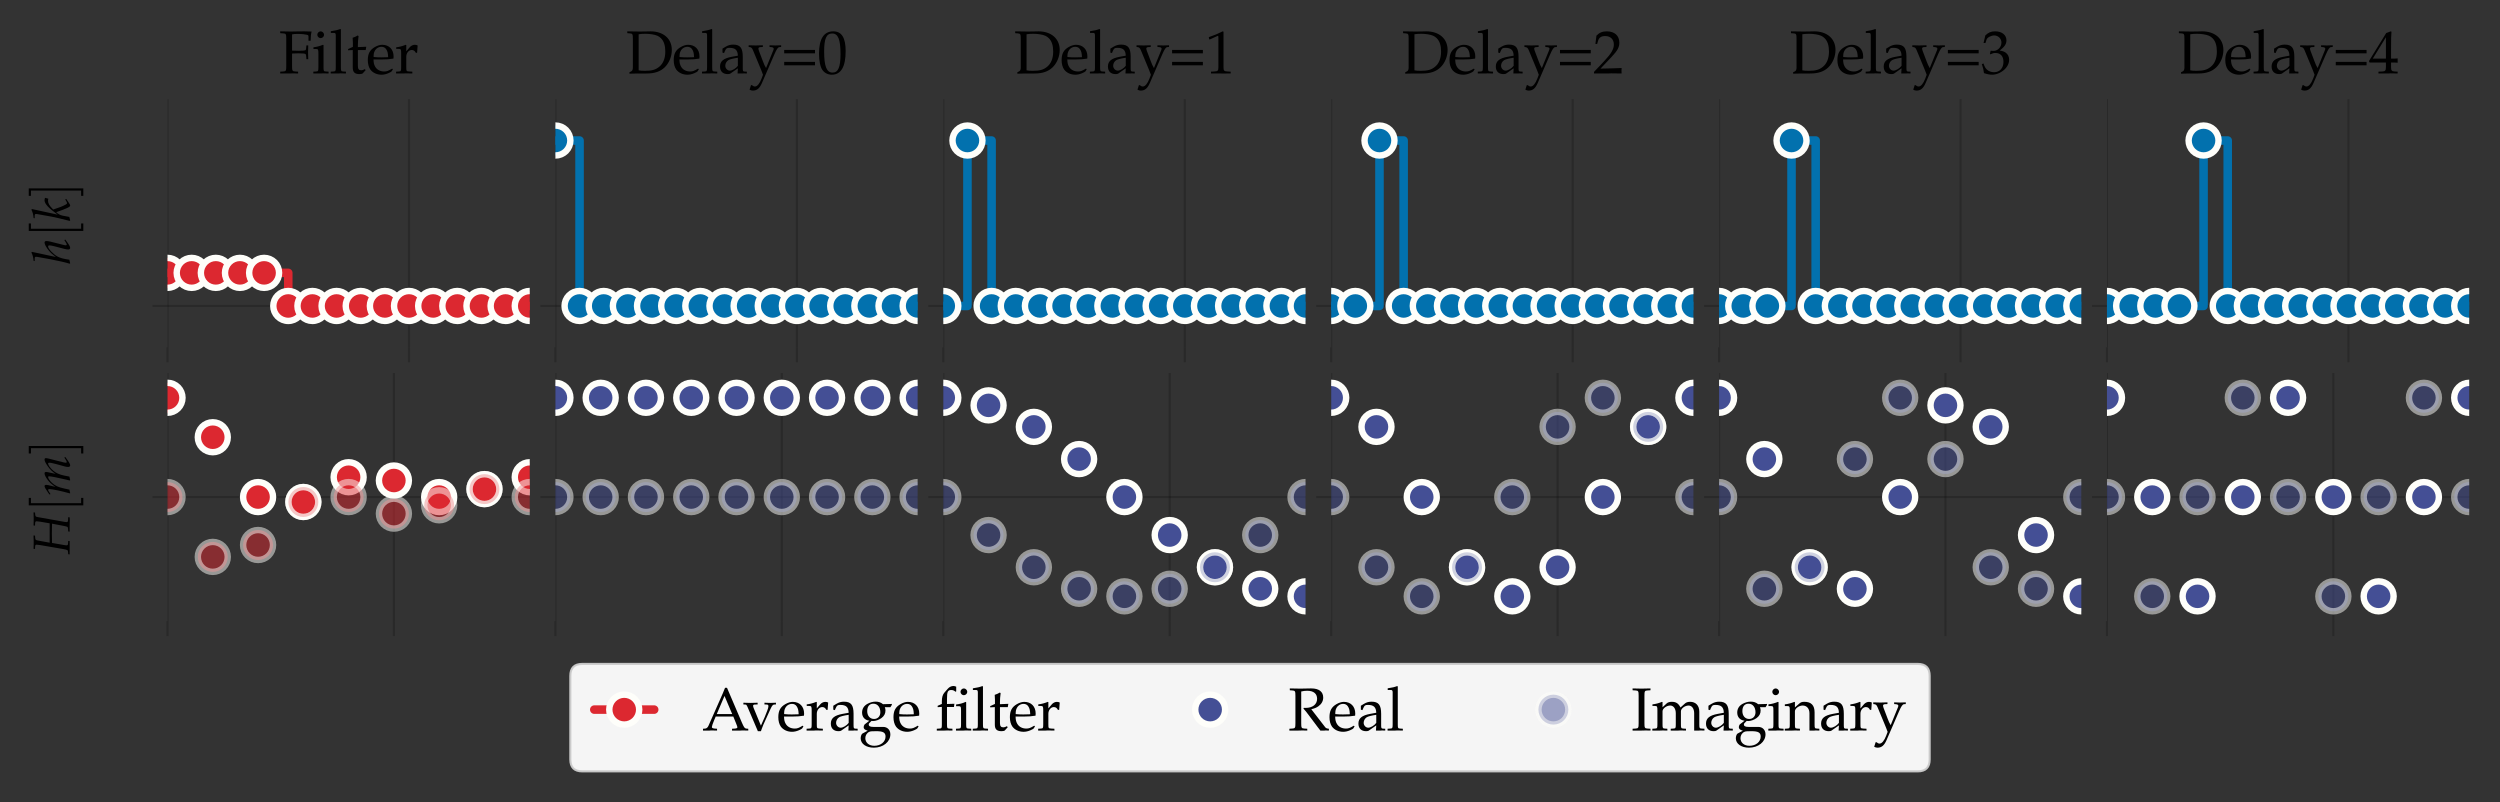 <?xml version="1.0" encoding="utf-8" standalone="no"?>
<!DOCTYPE svg PUBLIC "-//W3C//DTD SVG 1.1//EN"
  "http://www.w3.org/Graphics/SVG/1.1/DTD/svg11.dtd">
<svg xmlns:xlink="http://www.w3.org/1999/xlink" width="584.4pt" height="187.512pt" viewBox="0 0 584.4 187.512" xmlns="http://www.w3.org/2000/svg" version="1.1">
 <rect x="0" y="0" width="584.4" height="187.512" fill="#333333" stroke="none"/>
 <defs>
  <style type="text/css">*{stroke-linejoin: round; stroke-linecap: butt}</style>
 </defs>
 <g id="figure_1">
  <g id="patch_1">
   <path d="M 0 187.512 
L 584.4 187.512 
L 584.4 0 
L 0 0 
L 0 187.512 
z
" style="fill: none"/>
  </g>
  <g id="axes_1">
   <g id="patch_2">
    <path d="M 39.157 81.189 
L 123.831 81.189 
L 123.831 23.18 
L 39.157 23.18 
L 39.157 81.189 
z
" style="fill: none"/>
   </g>
   <g id="matplotlib.axis_1">
    <g id="xtick_1">
     <g id="line2d_1">
      <path d="M 39.157 81.189 
L 39.157 23.18 
" clip-path="url(#pf0797018f0)" style="fill: none; stroke: #000000; stroke-opacity: 0.2; stroke-width: 0.5; stroke-linecap: round"/>
     </g>
     <g id="line2d_2">
      <defs>
       <path id="mde97e21fb2" d="M 0 0 
L 0 3.5 
" style="stroke: #000000; stroke-opacity: 0.2; stroke-width: 0.5"/>
      </defs>
      <g>
       <use xlink:href="#mde97e21fb2" x="39.157" y="81.189" style="fill-opacity: 0.2; stroke: #000000; stroke-opacity: 0.2; stroke-width: 0.5"/>
      </g>
     </g>
    </g>
    <g id="xtick_2">
     <g id="line2d_3">
      <path d="M 95.606 81.189 
L 95.606 23.18 
" clip-path="url(#pf0797018f0)" style="fill: none; stroke: #000000; stroke-opacity: 0.2; stroke-width: 0.5; stroke-linecap: round"/>
     </g>
     <g id="line2d_4">
      <g>
       <use xlink:href="#mde97e21fb2" x="95.606" y="81.189" style="fill-opacity: 0.2; stroke: #000000; stroke-opacity: 0.2; stroke-width: 0.5"/>
      </g>
     </g>
    </g>
   </g>
   <g id="matplotlib.axis_2">
    <g id="ytick_1">
     <g id="line2d_5">
      <path d="M 39.157 71.521 
L 123.831 71.521 
" clip-path="url(#pf0797018f0)" style="fill: none; stroke: #000000; stroke-opacity: 0.2; stroke-width: 0.5; stroke-linecap: round"/>
     </g>
     <g id="line2d_6">
      <defs>
       <path id="m9b27173026" d="M 0 0 
L -3.5 0 
" style="stroke: #000000; stroke-opacity: 0.2; stroke-width: 0.5"/>
      </defs>
      <g>
       <use xlink:href="#m9b27173026" x="39.157" y="71.521" style="fill-opacity: 0.2; stroke: #000000; stroke-opacity: 0.2; stroke-width: 0.5"/>
      </g>
     </g>
    </g>
    <g id="text_1">
     <!-- $h[k]$ -->
     <g transform="translate(16.286 61.763)rotate(-90)scale(0.12 -0.12)">
      <defs>
       <path id="URWPalladioL-Ital-68" d="M 1510 4608 
L 1434 4678 
C 1101 4512 870 4454 410 4409 
L 384 4275 
L 691 4275 
C 845 4275 909 4230 909 4121 
C 909 4070 902 4012 896 3968 
L 627 2471 
C 448 1507 198 408 64 6 
L 109 -64 
L 550 38 
C 653 772 762 1162 947 1500 
C 1229 2018 1894 2637 2163 2637 
C 2246 2637 2304 2579 2304 2496 
C 2304 2382 2259 2139 2208 1928 
L 1882 677 
C 1824 447 1798 306 1798 185 
C 1798 32 1869 -64 1990 -64 
C 2157 -64 2387 70 3014 536 
L 2950 651 
L 2784 542 
C 2598 421 2458 351 2394 351 
C 2349 351 2310 408 2310 479 
C 2310 542 2317 594 2355 734 
L 2765 2369 
C 2803 2535 2835 2733 2835 2841 
C 2835 2982 2765 3072 2650 3072 
C 2432 3072 2042 2860 1638 2522 
C 1414 2337 1306 2222 1011 1845 
L 883 1685 
L 1510 4608 
z
" transform="scale(0.016)"/>
       <path id="CMR10-5b" d="M 1632 -1601 
L 1632 -1344 
L 1011 -1344 
L 1011 4544 
L 1632 4544 
L 1632 4800 
L 755 4800 
L 755 -1601 
L 1632 -1601 
z
" transform="scale(0.016)"/>
       <path id="URWPalladioL-Ital-6b" d="M 1498 4608 
L 1421 4678 
C 1088 4512 858 4454 397 4409 
L 371 4275 
L 678 4275 
C 832 4275 896 4230 896 4121 
C 896 4070 890 4012 883 3968 
L 576 2253 
C 486 1774 384 1334 51 0 
L 109 -64 
L 538 44 
L 685 836 
C 742 1142 896 1430 1114 1647 
C 1555 370 1760 -64 1920 -64 
C 2003 -64 2157 19 2438 217 
L 2733 421 
L 2682 542 
L 2406 389 
C 2317 338 2272 325 2221 325 
C 2157 325 2112 364 2054 472 
C 1830 881 1690 1225 1440 2011 
L 1530 2100 
C 1920 2489 2214 2649 2534 2649 
C 2586 2649 2656 2636 2765 2611 
L 2874 3014 
C 2758 3052 2643 3072 2566 3072 
C 2144 3072 1613 2579 813 1462 
L 1498 4608 
z
" transform="scale(0.016)"/>
       <path id="CMR10-5d" d="M 1018 4800 
L 141 4800 
L 141 4544 
L 762 4544 
L 762 -1344 
L 141 -1344 
L 141 -1601 
L 1018 -1601 
L 1018 4800 
z
" transform="scale(0.016)"/>
      </defs>
      <use xlink:href="#URWPalladioL-Ital-68" transform="scale(0.996)"/>
      <use xlink:href="#CMR10-5b" transform="translate(52.304 0)scale(1.038)"/>
      <use xlink:href="#URWPalladioL-Ital-6b" transform="translate(83.587 0)scale(0.996)"/>
      <use xlink:href="#CMR10-5d" transform="translate(130.809 0)scale(1.038)"/>
     </g>
    </g>
   </g>
   <g id="line2d_7">
    <path d="M 39.157 63.786 
L 44.802 63.786 
L 44.802 63.786 
L 50.447 63.786 
L 50.447 63.786 
L 56.092 63.786 
L 56.092 63.786 
L 61.737 63.786 
L 61.737 63.786 
L 67.382 63.786 
L 67.382 71.521 
L 73.027 71.521 
L 73.027 71.521 
L 78.671 71.521 
L 78.671 71.521 
L 84.316 71.521 
L 84.316 71.521 
L 89.961 71.521 
L 89.961 71.521 
L 95.606 71.521 
L 95.606 71.521 
L 101.251 71.521 
L 101.251 71.521 
L 106.896 71.521 
L 106.896 71.521 
L 112.541 71.521 
L 112.541 71.521 
L 118.186 71.521 
L 118.186 71.521 
L 123.831 71.521 
L 123.831 71.521 
" clip-path="url(#pf0797018f0)" style="fill: none; stroke: #dc2830; stroke-width: 2; stroke-linecap: round"/>
    <defs>
     <path id="mb7e20902c9" d="M 0 3.5 
C 0.928 3.5 1.819 3.131 2.475 2.475 
C 3.131 1.819 3.5 0.928 3.5 0 
C 3.5 -0.928 3.131 -1.819 2.475 -2.475 
C 1.819 -3.131 0.928 -3.5 0 -3.5 
C -0.928 -3.5 -1.819 -3.131 -2.475 -2.475 
C -3.131 -1.819 -3.5 -0.928 -3.5 0 
C -3.5 0.928 -3.131 1.819 -2.475 2.475 
C -1.819 3.131 -0.928 3.5 0 3.5 
z
" style="stroke: #fefefa; stroke-width: 1.5"/>
    </defs>
    <g clip-path="url(#pf0797018f0)">
     <use xlink:href="#mb7e20902c9" x="39.157" y="63.786" style="fill: #dc2830; stroke: #fefefa; stroke-width: 1.5"/>
     <use xlink:href="#mb7e20902c9" x="44.802" y="63.786" style="fill: #dc2830; stroke: #fefefa; stroke-width: 1.5"/>
     <use xlink:href="#mb7e20902c9" x="50.447" y="63.786" style="fill: #dc2830; stroke: #fefefa; stroke-width: 1.5"/>
     <use xlink:href="#mb7e20902c9" x="56.092" y="63.786" style="fill: #dc2830; stroke: #fefefa; stroke-width: 1.5"/>
     <use xlink:href="#mb7e20902c9" x="61.737" y="63.786" style="fill: #dc2830; stroke: #fefefa; stroke-width: 1.5"/>
     <use xlink:href="#mb7e20902c9" x="67.382" y="71.521" style="fill: #dc2830; stroke: #fefefa; stroke-width: 1.5"/>
     <use xlink:href="#mb7e20902c9" x="73.027" y="71.521" style="fill: #dc2830; stroke: #fefefa; stroke-width: 1.5"/>
     <use xlink:href="#mb7e20902c9" x="78.671" y="71.521" style="fill: #dc2830; stroke: #fefefa; stroke-width: 1.5"/>
     <use xlink:href="#mb7e20902c9" x="84.316" y="71.521" style="fill: #dc2830; stroke: #fefefa; stroke-width: 1.5"/>
     <use xlink:href="#mb7e20902c9" x="89.961" y="71.521" style="fill: #dc2830; stroke: #fefefa; stroke-width: 1.5"/>
     <use xlink:href="#mb7e20902c9" x="95.606" y="71.521" style="fill: #dc2830; stroke: #fefefa; stroke-width: 1.5"/>
     <use xlink:href="#mb7e20902c9" x="101.251" y="71.521" style="fill: #dc2830; stroke: #fefefa; stroke-width: 1.5"/>
     <use xlink:href="#mb7e20902c9" x="106.896" y="71.521" style="fill: #dc2830; stroke: #fefefa; stroke-width: 1.5"/>
     <use xlink:href="#mb7e20902c9" x="112.541" y="71.521" style="fill: #dc2830; stroke: #fefefa; stroke-width: 1.5"/>
     <use xlink:href="#mb7e20902c9" x="118.186" y="71.521" style="fill: #dc2830; stroke: #fefefa; stroke-width: 1.5"/>
     <use xlink:href="#mb7e20902c9" x="123.831" y="71.521" style="fill: #dc2830; stroke: #fefefa; stroke-width: 1.5"/>
    </g>
   </g>
   <g id="text_2">
    <!-- Filter -->
    <g transform="translate(65.189 17.18)scale(0.14 -0.14)">
     <defs>
      <path id="URWPalladioL-Roma-46" d="M 1382 2092 
C 1562 2105 1754 2112 2042 2112 
C 2515 2112 2688 2092 2803 2035 
L 2854 1875 
L 2886 1497 
L 3078 1497 
C 3059 2092 3059 2092 3059 2208 
C 3059 2310 3059 2310 3078 2946 
L 2886 2946 
L 2854 2615 
C 2848 2558 2829 2501 2803 2450 
C 2688 2399 2509 2380 2086 2380 
C 1818 2380 1600 2387 1382 2399 
L 1382 4096 
C 1574 4140 1690 4147 2067 4147 
C 2374 4147 2733 4108 2931 4058 
C 3085 4020 3104 3988 3104 3842 
L 3104 3429 
L 3328 3429 
C 3328 3810 3360 4115 3430 4396 
C 3117 4409 2925 4416 2650 4416 
L 1965 4409 
C 1651 4396 1427 4396 1267 4396 
C 1082 4396 1082 4396 141 4416 
L 141 4223 
L 448 4204 
C 742 4185 774 4135 774 3633 
L 774 782 
C 774 280 742 230 448 211 
L 141 192 
L 141 0 
C 518 -7 742 0 1075 0 
C 1408 19 1638 12 2016 0 
L 2016 192 
L 1709 211 
C 1414 230 1382 281 1382 787 
L 1382 2092 
z
" transform="scale(0.016)"/>
      <path id="URWPalladioL-Roma-69" d="M 1203 2982 
L 1146 3008 
C 819 2873 486 2784 147 2746 
L 147 2568 
L 384 2568 
C 640 2568 666 2523 666 2103 
L 666 669 
C 666 268 646 223 429 211 
L 134 192 
L 134 0 
C 774 0 774 0 934 0 
C 1094 19 1094 19 1734 0 
L 1734 192 
L 1440 211 
C 1222 224 1203 268 1203 671 
L 1203 2982 
z
M 909 4416 
C 717 4416 550 4249 550 4057 
C 550 3871 717 3705 902 3705 
C 1088 3705 1261 3871 1261 4057 
C 1261 4236 1088 4416 909 4416 
z
" transform="scale(0.016)"/>
      <path id="URWPalladioL-Roma-6c" d="M 147 4249 
L 506 4249 
C 621 4249 666 4179 666 3987 
L 666 672 
C 666 268 646 224 429 211 
L 134 192 
L 134 0 
C 774 0 774 0 934 0 
C 1094 19 1094 19 1734 0 
L 1734 192 
L 1440 211 
C 1222 224 1203 268 1203 672 
L 1203 4614 
L 1146 4665 
C 864 4557 653 4505 147 4429 
L 147 4249 
z
" transform="scale(0.016)"/>
      <path id="URWPalladioL-Roma-74" d="M 627 2457 
L 627 614 
C 627 140 838 -64 1331 -64 
C 1478 -64 1632 -32 1670 12 
L 1978 352 
L 1894 460 
C 1734 371 1638 339 1517 339 
C 1267 339 1165 467 1165 780 
L 1165 2457 
L 1984 2457 
L 2042 2803 
L 1165 2764 
L 1165 3008 
C 1165 3277 1184 3507 1235 3917 
L 1158 3987 
C 1005 3891 813 3808 614 3744 
C 634 3552 640 3430 640 3238 
L 640 2790 
L 141 2566 
L 141 2432 
L 627 2457 
z
" transform="scale(0.016)"/>
      <path id="URWPalladioL-Roma-65" d="M 2797 447 
L 2714 511 
C 2304 268 2157 211 1882 211 
C 1466 211 1120 396 941 710 
C 819 921 774 1100 762 1472 
L 1696 1472 
C 2138 1472 2413 1491 2854 1561 
C 2861 1651 2867 1708 2867 1786 
C 2867 2526 2394 3008 1677 3008 
C 1440 3008 1165 2924 902 2771 
C 378 2468 166 2069 166 1401 
C 166 998 262 652 435 409 
C 691 70 1120 -128 1600 -128 
C 1837 -128 2074 -77 2336 38 
C 2509 108 2643 192 2669 230 
L 2797 447 
z
M 2298 1708 
C 1965 1696 1811 1689 1581 1689 
C 1286 1689 1120 1696 774 1728 
C 774 2030 800 2172 883 2339 
C 1018 2623 1293 2796 1600 2796 
C 1811 2796 1978 2713 2093 2539 
C 2234 2326 2278 2140 2298 1708 
z
" transform="scale(0.016)"/>
      <path id="URWPalladioL-Roma-72" d="M 147 2579 
L 384 2579 
C 640 2579 666 2534 666 2112 
L 666 672 
C 666 268 646 224 429 211 
L 134 192 
L 134 0 
C 595 -7 762 0 922 0 
C 1050 19 1050 19 1837 0 
L 1837 192 
L 1504 211 
C 1216 230 1203 249 1203 669 
L 1203 1763 
C 1203 2145 1459 2463 1773 2463 
C 1965 2463 2099 2374 2202 2171 
L 2336 2171 
L 2394 2937 
C 2323 2982 2208 3008 2093 3008 
C 1901 3008 1696 2905 1562 2745 
L 1203 2324 
L 1203 2982 
L 1146 3008 
C 819 2873 486 2783 147 2745 
L 147 2579 
z
" transform="scale(0.016)"/>
     </defs>
     <use xlink:href="#URWPalladioL-Roma-46" transform="scale(0.996)"/>
     <use xlink:href="#URWPalladioL-Roma-69" transform="translate(55.392 0)scale(0.996)"/>
     <use xlink:href="#URWPalladioL-Roma-6c" transform="translate(84.382 0)scale(0.996)"/>
     <use xlink:href="#URWPalladioL-Roma-74" transform="translate(113.372 0)scale(0.996)"/>
     <use xlink:href="#URWPalladioL-Roma-65" transform="translate(145.849 0)scale(0.996)"/>
     <use xlink:href="#URWPalladioL-Roma-72" transform="translate(193.57 0)scale(0.996)"/>
    </g>
   </g>
  </g>
  <g id="axes_2">
   <g id="patch_3">
    <path d="M 129.831 81.189 
L 214.504 81.189 
L 214.504 23.18 
L 129.831 23.18 
L 129.831 81.189 
z
" style="fill: none"/>
   </g>
   <g id="matplotlib.axis_3">
    <g id="xtick_3">
     <g id="line2d_8">
      <path d="M 129.831 81.189 
L 129.831 23.18 
" clip-path="url(#p4b12f1c549)" style="fill: none; stroke: #000000; stroke-opacity: 0.2; stroke-width: 0.5; stroke-linecap: round"/>
     </g>
     <g id="line2d_9">
      <g>
       <use xlink:href="#mde97e21fb2" x="129.831" y="81.189" style="fill-opacity: 0.2; stroke: #000000; stroke-opacity: 0.2; stroke-width: 0.5"/>
      </g>
     </g>
    </g>
    <g id="xtick_4">
     <g id="line2d_10">
      <path d="M 186.28 81.189 
L 186.28 23.18 
" clip-path="url(#p4b12f1c549)" style="fill: none; stroke: #000000; stroke-opacity: 0.2; stroke-width: 0.5; stroke-linecap: round"/>
     </g>
     <g id="line2d_11">
      <g>
       <use xlink:href="#mde97e21fb2" x="186.28" y="81.189" style="fill-opacity: 0.2; stroke: #000000; stroke-opacity: 0.2; stroke-width: 0.5"/>
      </g>
     </g>
    </g>
   </g>
   <g id="matplotlib.axis_4">
    <g id="ytick_2">
     <g id="line2d_12">
      <path d="M 129.831 71.521 
L 214.504 71.521 
" clip-path="url(#p4b12f1c549)" style="fill: none; stroke: #000000; stroke-opacity: 0.2; stroke-width: 0.5; stroke-linecap: round"/>
     </g>
     <g id="line2d_13">
      <g>
       <use xlink:href="#m9b27173026" x="129.831" y="71.521" style="fill-opacity: 0.2; stroke: #000000; stroke-opacity: 0.2; stroke-width: 0.5"/>
      </g>
     </g>
    </g>
   </g>
   <g id="line2d_14">
    <path d="M 129.831 32.848 
L 135.476 32.848 
L 135.476 71.521 
L 141.121 71.521 
L 141.121 71.521 
L 146.766 71.521 
L 146.766 71.521 
L 152.411 71.521 
L 152.411 71.521 
L 158.055 71.521 
L 158.055 71.521 
L 163.7 71.521 
L 163.7 71.521 
L 169.345 71.521 
L 169.345 71.521 
L 174.99 71.521 
L 174.99 71.521 
L 180.635 71.521 
L 180.635 71.521 
L 186.28 71.521 
L 186.28 71.521 
L 191.925 71.521 
L 191.925 71.521 
L 197.57 71.521 
L 197.57 71.521 
L 203.215 71.521 
L 203.215 71.521 
L 208.859 71.521 
L 208.859 71.521 
L 214.504 71.521 
L 214.504 71.521 
" clip-path="url(#p4b12f1c549)" style="fill: none; stroke: #0271ae; stroke-width: 2; stroke-linecap: round"/>
    <defs>
     <path id="maf77039e7d" d="M 0 3.5 
C 0.928 3.5 1.819 3.131 2.475 2.475 
C 3.131 1.819 3.5 0.928 3.5 0 
C 3.5 -0.928 3.131 -1.819 2.475 -2.475 
C 1.819 -3.131 0.928 -3.5 0 -3.5 
C -0.928 -3.5 -1.819 -3.131 -2.475 -2.475 
C -3.131 -1.819 -3.5 -0.928 -3.5 0 
C -3.5 0.928 -3.131 1.819 -2.475 2.475 
C -1.819 3.131 -0.928 3.5 0 3.5 
z
" style="stroke: #fefefa; stroke-width: 1.5"/>
    </defs>
    <g clip-path="url(#p4b12f1c549)">
     <use xlink:href="#maf77039e7d" x="129.831" y="32.848" style="fill: #0271ae; stroke: #fefefa; stroke-width: 1.5"/>
     <use xlink:href="#maf77039e7d" x="135.476" y="71.521" style="fill: #0271ae; stroke: #fefefa; stroke-width: 1.5"/>
     <use xlink:href="#maf77039e7d" x="141.121" y="71.521" style="fill: #0271ae; stroke: #fefefa; stroke-width: 1.5"/>
     <use xlink:href="#maf77039e7d" x="146.766" y="71.521" style="fill: #0271ae; stroke: #fefefa; stroke-width: 1.5"/>
     <use xlink:href="#maf77039e7d" x="152.411" y="71.521" style="fill: #0271ae; stroke: #fefefa; stroke-width: 1.5"/>
     <use xlink:href="#maf77039e7d" x="158.055" y="71.521" style="fill: #0271ae; stroke: #fefefa; stroke-width: 1.5"/>
     <use xlink:href="#maf77039e7d" x="163.7" y="71.521" style="fill: #0271ae; stroke: #fefefa; stroke-width: 1.5"/>
     <use xlink:href="#maf77039e7d" x="169.345" y="71.521" style="fill: #0271ae; stroke: #fefefa; stroke-width: 1.5"/>
     <use xlink:href="#maf77039e7d" x="174.99" y="71.521" style="fill: #0271ae; stroke: #fefefa; stroke-width: 1.5"/>
     <use xlink:href="#maf77039e7d" x="180.635" y="71.521" style="fill: #0271ae; stroke: #fefefa; stroke-width: 1.5"/>
     <use xlink:href="#maf77039e7d" x="186.28" y="71.521" style="fill: #0271ae; stroke: #fefefa; stroke-width: 1.5"/>
     <use xlink:href="#maf77039e7d" x="191.925" y="71.521" style="fill: #0271ae; stroke: #fefefa; stroke-width: 1.5"/>
     <use xlink:href="#maf77039e7d" x="197.57" y="71.521" style="fill: #0271ae; stroke: #fefefa; stroke-width: 1.5"/>
     <use xlink:href="#maf77039e7d" x="203.215" y="71.521" style="fill: #0271ae; stroke: #fefefa; stroke-width: 1.5"/>
     <use xlink:href="#maf77039e7d" x="208.859" y="71.521" style="fill: #0271ae; stroke: #fefefa; stroke-width: 1.5"/>
     <use xlink:href="#maf77039e7d" x="214.504" y="71.521" style="fill: #0271ae; stroke: #fefefa; stroke-width: 1.5"/>
    </g>
   </g>
   <g id="text_3">
    <!-- Delay=0 -->
    <g transform="translate(146.323 17.18)scale(0.14 -0.14)">
     <defs>
      <path id="URWPalladioL-Roma-44" d="M 365 128 
L 365 -20 
C 1107 0 1107 0 1254 0 
C 1370 0 1472 0 1587 -7 
C 2093 0 2093 0 2182 0 
C 3002 0 3616 211 4064 649 
C 4525 1100 4806 1786 4806 2465 
C 4806 3646 3923 4416 2573 4416 
C 2528 4416 2445 4416 2330 4409 
C 2010 4403 1734 4396 1459 4396 
C 1222 4396 870 4403 141 4416 
L 141 4223 
L 397 4204 
C 691 4185 723 4128 723 3630 
L 723 606 
C 723 421 666 281 563 230 
L 365 128 
z
M 1331 4109 
C 1498 4140 1722 4160 2042 4160 
C 2509 4160 3021 4077 3290 3956 
C 3430 3899 3552 3810 3667 3696 
C 3974 3391 4122 2934 4122 2300 
C 4122 1589 3904 1043 3482 700 
C 3098 389 2714 281 1990 281 
C 1696 281 1498 294 1331 332 
L 1331 4109 
z
" transform="scale(0.016)"/>
      <path id="URWPalladioL-Roma-61" d="M 2074 544 
L 2042 0 
C 2458 0 2458 0 2541 0 
C 2573 19 2733 12 3014 0 
L 3014 192 
L 2765 204 
C 2611 211 2586 262 2586 576 
L 2586 1751 
C 2586 2688 2317 3027 1574 3027 
C 1299 3027 1043 2956 800 2809 
L 461 2604 
L 461 2187 
L 627 2142 
L 710 2341 
C 845 2642 909 2688 1203 2688 
C 1805 2688 2054 2450 2074 1866 
L 1440 1751 
C 570 1590 205 1289 205 730 
C 205 224 506 -64 1011 -64 
C 1126 -64 1235 -45 1280 -13 
L 2074 544 
z
M 2074 806 
C 1888 544 1485 300 1235 300 
C 979 300 755 537 755 812 
C 755 1049 883 1273 1075 1395 
C 1235 1491 1587 1580 2074 1651 
L 2074 806 
z
" transform="scale(0.016)"/>
      <path id="URWPalladioL-Roma-79" d="M 1901 569 
C 1760 812 1690 960 1574 1273 
L 1165 2349 
C 1126 2457 1101 2553 1101 2617 
C 1101 2707 1171 2758 1318 2765 
L 1562 2777 
L 1562 2957 
C 941 2937 941 2937 819 2937 
C 698 2937 698 2937 77 2957 
L 77 2777 
L 192 2765 
C 352 2745 429 2675 525 2451 
L 1222 774 
C 1402 339 1466 185 1581 -135 
L 1434 -525 
C 1229 -1063 979 -1364 736 -1364 
C 634 -1364 518 -1312 410 -1216 
L 326 -1216 
L 173 -1696 
C 294 -1760 397 -1792 518 -1792 
C 947 -1792 1222 -1562 1466 -1005 
L 2765 1990 
C 3021 2573 3142 2745 3302 2765 
L 3482 2777 
L 3482 2957 
C 2976 2937 2976 2937 2874 2937 
C 2771 2937 2771 2937 2266 2957 
L 2266 2777 
L 2432 2765 
C 2611 2752 2701 2694 2701 2605 
C 2701 2560 2688 2502 2662 2438 
L 1901 569 
z
" transform="scale(0.016)"/>
      <path id="URWPalladioL-Roma-3d" d="M 3552 2470 
L 326 2470 
L 326 2112 
L 3552 2112 
L 3552 2470 
z
M 3552 1216 
L 326 1216 
L 326 857 
L 3552 857 
L 3552 1216 
z
" transform="scale(0.016)"/>
      <path id="URWPalladioL-Roma-30" d="M 1683 4416 
C 691 4416 186 3628 186 2076 
C 186 1326 320 679 544 365 
C 768 51 1126 -128 1523 -128 
C 2490 -128 2976 704 2976 2345 
C 2976 3749 2560 4416 1683 4416 
z
M 1568 4191 
C 2189 4191 2438 3563 2438 2025 
C 2438 660 2195 96 1606 96 
C 986 96 723 743 723 2307 
C 723 3660 960 4191 1568 4191 
z
" transform="scale(0.016)"/>
     </defs>
     <use xlink:href="#URWPalladioL-Roma-44" transform="scale(0.996)"/>
     <use xlink:href="#URWPalladioL-Roma-65" transform="translate(77.111 0)scale(0.996)"/>
     <use xlink:href="#URWPalladioL-Roma-6c" transform="translate(124.831 0)scale(0.996)"/>
     <use xlink:href="#URWPalladioL-Roma-61" transform="translate(153.821 0)scale(0.996)"/>
     <use xlink:href="#URWPalladioL-Roma-79" transform="translate(203.635 0)scale(0.996)"/>
     <use xlink:href="#URWPalladioL-Roma-3d" transform="translate(259.026 0)scale(0.996)"/>
     <use xlink:href="#URWPalladioL-Roma-30" transform="translate(319.399 0)scale(0.996)"/>
    </g>
   </g>
  </g>
  <g id="axes_3">
   <g id="patch_4">
    <path d="M 220.505 81.189 
L 305.178 81.189 
L 305.178 23.18 
L 220.505 23.18 
L 220.505 81.189 
z
" style="fill: none"/>
   </g>
   <g id="matplotlib.axis_5">
    <g id="xtick_5">
     <g id="line2d_15">
      <path d="M 220.505 81.189 
L 220.505 23.18 
" clip-path="url(#pca3cbd95fb)" style="fill: none; stroke: #000000; stroke-opacity: 0.2; stroke-width: 0.5; stroke-linecap: round"/>
     </g>
     <g id="line2d_16">
      <g>
       <use xlink:href="#mde97e21fb2" x="220.505" y="81.189" style="fill-opacity: 0.2; stroke: #000000; stroke-opacity: 0.2; stroke-width: 0.5"/>
      </g>
     </g>
    </g>
    <g id="xtick_6">
     <g id="line2d_17">
      <path d="M 276.954 81.189 
L 276.954 23.18 
" clip-path="url(#pca3cbd95fb)" style="fill: none; stroke: #000000; stroke-opacity: 0.2; stroke-width: 0.5; stroke-linecap: round"/>
     </g>
     <g id="line2d_18">
      <g>
       <use xlink:href="#mde97e21fb2" x="276.954" y="81.189" style="fill-opacity: 0.2; stroke: #000000; stroke-opacity: 0.2; stroke-width: 0.5"/>
      </g>
     </g>
    </g>
   </g>
   <g id="matplotlib.axis_6">
    <g id="ytick_3">
     <g id="line2d_19">
      <path d="M 220.505 71.521 
L 305.178 71.521 
" clip-path="url(#pca3cbd95fb)" style="fill: none; stroke: #000000; stroke-opacity: 0.2; stroke-width: 0.5; stroke-linecap: round"/>
     </g>
     <g id="line2d_20">
      <g>
       <use xlink:href="#m9b27173026" x="220.505" y="71.521" style="fill-opacity: 0.2; stroke: #000000; stroke-opacity: 0.2; stroke-width: 0.5"/>
      </g>
     </g>
    </g>
   </g>
   <g id="line2d_21">
    <path d="M 220.505 71.521 
L 226.15 71.521 
L 226.15 32.848 
L 231.795 32.848 
L 231.795 71.521 
L 237.44 71.521 
L 237.44 71.521 
L 243.084 71.521 
L 243.084 71.521 
L 248.729 71.521 
L 248.729 71.521 
L 254.374 71.521 
L 254.374 71.521 
L 260.019 71.521 
L 260.019 71.521 
L 265.664 71.521 
L 265.664 71.521 
L 271.309 71.521 
L 271.309 71.521 
L 276.954 71.521 
L 276.954 71.521 
L 282.599 71.521 
L 282.599 71.521 
L 288.243 71.521 
L 288.243 71.521 
L 293.888 71.521 
L 293.888 71.521 
L 299.533 71.521 
L 299.533 71.521 
L 305.178 71.521 
L 305.178 71.521 
" clip-path="url(#pca3cbd95fb)" style="fill: none; stroke: #0271ae; stroke-width: 2; stroke-linecap: round"/>
    <g clip-path="url(#pca3cbd95fb)">
     <use xlink:href="#maf77039e7d" x="220.505" y="71.521" style="fill: #0271ae; stroke: #fefefa; stroke-width: 1.5"/>
     <use xlink:href="#maf77039e7d" x="226.15" y="32.848" style="fill: #0271ae; stroke: #fefefa; stroke-width: 1.5"/>
     <use xlink:href="#maf77039e7d" x="231.795" y="71.521" style="fill: #0271ae; stroke: #fefefa; stroke-width: 1.5"/>
     <use xlink:href="#maf77039e7d" x="237.44" y="71.521" style="fill: #0271ae; stroke: #fefefa; stroke-width: 1.5"/>
     <use xlink:href="#maf77039e7d" x="243.084" y="71.521" style="fill: #0271ae; stroke: #fefefa; stroke-width: 1.5"/>
     <use xlink:href="#maf77039e7d" x="248.729" y="71.521" style="fill: #0271ae; stroke: #fefefa; stroke-width: 1.5"/>
     <use xlink:href="#maf77039e7d" x="254.374" y="71.521" style="fill: #0271ae; stroke: #fefefa; stroke-width: 1.5"/>
     <use xlink:href="#maf77039e7d" x="260.019" y="71.521" style="fill: #0271ae; stroke: #fefefa; stroke-width: 1.5"/>
     <use xlink:href="#maf77039e7d" x="265.664" y="71.521" style="fill: #0271ae; stroke: #fefefa; stroke-width: 1.5"/>
     <use xlink:href="#maf77039e7d" x="271.309" y="71.521" style="fill: #0271ae; stroke: #fefefa; stroke-width: 1.5"/>
     <use xlink:href="#maf77039e7d" x="276.954" y="71.521" style="fill: #0271ae; stroke: #fefefa; stroke-width: 1.5"/>
     <use xlink:href="#maf77039e7d" x="282.599" y="71.521" style="fill: #0271ae; stroke: #fefefa; stroke-width: 1.5"/>
     <use xlink:href="#maf77039e7d" x="288.243" y="71.521" style="fill: #0271ae; stroke: #fefefa; stroke-width: 1.5"/>
     <use xlink:href="#maf77039e7d" x="293.888" y="71.521" style="fill: #0271ae; stroke: #fefefa; stroke-width: 1.5"/>
     <use xlink:href="#maf77039e7d" x="299.533" y="71.521" style="fill: #0271ae; stroke: #fefefa; stroke-width: 1.5"/>
     <use xlink:href="#maf77039e7d" x="305.178" y="71.521" style="fill: #0271ae; stroke: #fefefa; stroke-width: 1.5"/>
    </g>
   </g>
   <g id="text_4">
    <!-- Delay=1 -->
    <g transform="translate(236.997 17.18)scale(0.14 -0.14)">
     <defs>
      <path id="URWPalladioL-Roma-31" d="M 429 3571 
L 493 3571 
L 1318 3942 
C 1325 3949 1331 3949 1338 3949 
C 1376 3949 1389 3891 1389 3737 
L 1389 633 
C 1389 300 1318 230 973 211 
L 614 192 
L 614 0 
C 1600 0 1600 0 1670 0 
C 1754 0 1894 0 2112 -7 
C 2189 6 2413 6 2675 0 
L 2675 192 
L 2342 211 
C 1990 229 1926 299 1926 628 
L 1926 4383 
L 1837 4416 
C 1421 4199 966 4009 384 3807 
L 429 3571 
z
" transform="scale(0.016)"/>
     </defs>
     <use xlink:href="#URWPalladioL-Roma-44" transform="scale(0.996)"/>
     <use xlink:href="#URWPalladioL-Roma-65" transform="translate(77.111 0)scale(0.996)"/>
     <use xlink:href="#URWPalladioL-Roma-6c" transform="translate(124.831 0)scale(0.996)"/>
     <use xlink:href="#URWPalladioL-Roma-61" transform="translate(153.821 0)scale(0.996)"/>
     <use xlink:href="#URWPalladioL-Roma-79" transform="translate(203.635 0)scale(0.996)"/>
     <use xlink:href="#URWPalladioL-Roma-3d" transform="translate(259.026 0)scale(0.996)"/>
     <use xlink:href="#URWPalladioL-Roma-31" transform="translate(319.399 0)scale(0.996)"/>
    </g>
   </g>
  </g>
  <g id="axes_4">
   <g id="patch_5">
    <path d="M 311.179 81.189 
L 395.852 81.189 
L 395.852 23.18 
L 311.179 23.18 
L 311.179 81.189 
z
" style="fill: none"/>
   </g>
   <g id="matplotlib.axis_7">
    <g id="xtick_7">
     <g id="line2d_22">
      <path d="M 311.179 81.189 
L 311.179 23.18 
" clip-path="url(#p177b8db09f)" style="fill: none; stroke: #000000; stroke-opacity: 0.2; stroke-width: 0.5; stroke-linecap: round"/>
     </g>
     <g id="line2d_23">
      <g>
       <use xlink:href="#mde97e21fb2" x="311.179" y="81.189" style="fill-opacity: 0.2; stroke: #000000; stroke-opacity: 0.2; stroke-width: 0.5"/>
      </g>
     </g>
    </g>
    <g id="xtick_8">
     <g id="line2d_24">
      <path d="M 367.628 81.189 
L 367.628 23.18 
" clip-path="url(#p177b8db09f)" style="fill: none; stroke: #000000; stroke-opacity: 0.2; stroke-width: 0.5; stroke-linecap: round"/>
     </g>
     <g id="line2d_25">
      <g>
       <use xlink:href="#mde97e21fb2" x="367.628" y="81.189" style="fill-opacity: 0.2; stroke: #000000; stroke-opacity: 0.2; stroke-width: 0.5"/>
      </g>
     </g>
    </g>
   </g>
   <g id="matplotlib.axis_8">
    <g id="ytick_4">
     <g id="line2d_26">
      <path d="M 311.179 71.521 
L 395.852 71.521 
" clip-path="url(#p177b8db09f)" style="fill: none; stroke: #000000; stroke-opacity: 0.2; stroke-width: 0.5; stroke-linecap: round"/>
     </g>
     <g id="line2d_27">
      <g>
       <use xlink:href="#m9b27173026" x="311.179" y="71.521" style="fill-opacity: 0.2; stroke: #000000; stroke-opacity: 0.2; stroke-width: 0.5"/>
      </g>
     </g>
    </g>
   </g>
   <g id="line2d_28">
    <path d="M 311.179 71.521 
L 316.824 71.521 
L 316.824 71.521 
L 322.468 71.521 
L 322.468 32.848 
L 328.113 32.848 
L 328.113 71.521 
L 333.758 71.521 
L 333.758 71.521 
L 339.403 71.521 
L 339.403 71.521 
L 345.048 71.521 
L 345.048 71.521 
L 350.693 71.521 
L 350.693 71.521 
L 356.338 71.521 
L 356.338 71.521 
L 361.983 71.521 
L 361.983 71.521 
L 367.628 71.521 
L 367.628 71.521 
L 373.272 71.521 
L 373.272 71.521 
L 378.917 71.521 
L 378.917 71.521 
L 384.562 71.521 
L 384.562 71.521 
L 390.207 71.521 
L 390.207 71.521 
L 395.852 71.521 
L 395.852 71.521 
" clip-path="url(#p177b8db09f)" style="fill: none; stroke: #0271ae; stroke-width: 2; stroke-linecap: round"/>
    <g clip-path="url(#p177b8db09f)">
     <use xlink:href="#maf77039e7d" x="311.179" y="71.521" style="fill: #0271ae; stroke: #fefefa; stroke-width: 1.5"/>
     <use xlink:href="#maf77039e7d" x="316.824" y="71.521" style="fill: #0271ae; stroke: #fefefa; stroke-width: 1.5"/>
     <use xlink:href="#maf77039e7d" x="322.468" y="32.848" style="fill: #0271ae; stroke: #fefefa; stroke-width: 1.5"/>
     <use xlink:href="#maf77039e7d" x="328.113" y="71.521" style="fill: #0271ae; stroke: #fefefa; stroke-width: 1.5"/>
     <use xlink:href="#maf77039e7d" x="333.758" y="71.521" style="fill: #0271ae; stroke: #fefefa; stroke-width: 1.5"/>
     <use xlink:href="#maf77039e7d" x="339.403" y="71.521" style="fill: #0271ae; stroke: #fefefa; stroke-width: 1.5"/>
     <use xlink:href="#maf77039e7d" x="345.048" y="71.521" style="fill: #0271ae; stroke: #fefefa; stroke-width: 1.5"/>
     <use xlink:href="#maf77039e7d" x="350.693" y="71.521" style="fill: #0271ae; stroke: #fefefa; stroke-width: 1.5"/>
     <use xlink:href="#maf77039e7d" x="356.338" y="71.521" style="fill: #0271ae; stroke: #fefefa; stroke-width: 1.5"/>
     <use xlink:href="#maf77039e7d" x="361.983" y="71.521" style="fill: #0271ae; stroke: #fefefa; stroke-width: 1.5"/>
     <use xlink:href="#maf77039e7d" x="367.628" y="71.521" style="fill: #0271ae; stroke: #fefefa; stroke-width: 1.5"/>
     <use xlink:href="#maf77039e7d" x="373.272" y="71.521" style="fill: #0271ae; stroke: #fefefa; stroke-width: 1.5"/>
     <use xlink:href="#maf77039e7d" x="378.917" y="71.521" style="fill: #0271ae; stroke: #fefefa; stroke-width: 1.5"/>
     <use xlink:href="#maf77039e7d" x="384.562" y="71.521" style="fill: #0271ae; stroke: #fefefa; stroke-width: 1.5"/>
     <use xlink:href="#maf77039e7d" x="390.207" y="71.521" style="fill: #0271ae; stroke: #fefefa; stroke-width: 1.5"/>
     <use xlink:href="#maf77039e7d" x="395.852" y="71.521" style="fill: #0271ae; stroke: #fefefa; stroke-width: 1.5"/>
    </g>
   </g>
   <g id="text_5">
    <!-- Delay=2 -->
    <g transform="translate(327.67 17.18)scale(0.14 -0.14)">
     <defs>
      <path id="URWPalladioL-Roma-32" d="M 102 166 
L 102 0 
C 1299 0 1299 0 1530 0 
C 1760 19 1760 19 2995 0 
C 2982 134 2982 198 2982 287 
C 2982 370 2982 434 2995 574 
C 2259 542 1965 536 781 510 
L 1946 1741 
C 2566 2398 2758 2749 2758 3228 
C 2758 3961 2259 4416 1446 4416 
C 986 4416 672 4287 358 3967 
L 250 3100 
L 435 3100 
L 518 3394 
C 621 3763 851 3923 1280 3923 
C 1830 3923 2182 3578 2182 3036 
C 2182 2558 1914 2086 1190 1320 
L 102 166 
z
" transform="scale(0.016)"/>
     </defs>
     <use xlink:href="#URWPalladioL-Roma-44" transform="scale(0.996)"/>
     <use xlink:href="#URWPalladioL-Roma-65" transform="translate(77.111 0)scale(0.996)"/>
     <use xlink:href="#URWPalladioL-Roma-6c" transform="translate(124.831 0)scale(0.996)"/>
     <use xlink:href="#URWPalladioL-Roma-61" transform="translate(153.821 0)scale(0.996)"/>
     <use xlink:href="#URWPalladioL-Roma-79" transform="translate(203.635 0)scale(0.996)"/>
     <use xlink:href="#URWPalladioL-Roma-3d" transform="translate(259.026 0)scale(0.996)"/>
     <use xlink:href="#URWPalladioL-Roma-32" transform="translate(319.399 0)scale(0.996)"/>
    </g>
   </g>
  </g>
  <g id="axes_5">
   <g id="patch_6">
    <path d="M 401.852 81.189 
L 486.526 81.189 
L 486.526 23.18 
L 401.852 23.18 
L 401.852 81.189 
z
" style="fill: none"/>
   </g>
   <g id="matplotlib.axis_9">
    <g id="xtick_9">
     <g id="line2d_29">
      <path d="M 401.852 81.189 
L 401.852 23.18 
" clip-path="url(#p8320909b7c)" style="fill: none; stroke: #000000; stroke-opacity: 0.2; stroke-width: 0.5; stroke-linecap: round"/>
     </g>
     <g id="line2d_30">
      <g>
       <use xlink:href="#mde97e21fb2" x="401.852" y="81.189" style="fill-opacity: 0.2; stroke: #000000; stroke-opacity: 0.2; stroke-width: 0.5"/>
      </g>
     </g>
    </g>
    <g id="xtick_10">
     <g id="line2d_31">
      <path d="M 458.301 81.189 
L 458.301 23.18 
" clip-path="url(#p8320909b7c)" style="fill: none; stroke: #000000; stroke-opacity: 0.2; stroke-width: 0.5; stroke-linecap: round"/>
     </g>
     <g id="line2d_32">
      <g>
       <use xlink:href="#mde97e21fb2" x="458.301" y="81.189" style="fill-opacity: 0.2; stroke: #000000; stroke-opacity: 0.2; stroke-width: 0.5"/>
      </g>
     </g>
    </g>
   </g>
   <g id="matplotlib.axis_10">
    <g id="ytick_5">
     <g id="line2d_33">
      <path d="M 401.852 71.521 
L 486.526 71.521 
" clip-path="url(#p8320909b7c)" style="fill: none; stroke: #000000; stroke-opacity: 0.2; stroke-width: 0.5; stroke-linecap: round"/>
     </g>
     <g id="line2d_34">
      <g>
       <use xlink:href="#m9b27173026" x="401.852" y="71.521" style="fill-opacity: 0.2; stroke: #000000; stroke-opacity: 0.2; stroke-width: 0.5"/>
      </g>
     </g>
    </g>
   </g>
   <g id="line2d_35">
    <path d="M 401.852 71.521 
L 407.497 71.521 
L 407.497 71.521 
L 413.142 71.521 
L 413.142 71.521 
L 418.787 71.521 
L 418.787 32.848 
L 424.432 32.848 
L 424.432 71.521 
L 430.077 71.521 
L 430.077 71.521 
L 435.722 71.521 
L 435.722 71.521 
L 441.367 71.521 
L 441.367 71.521 
L 447.012 71.521 
L 447.012 71.521 
L 452.656 71.521 
L 452.656 71.521 
L 458.301 71.521 
L 458.301 71.521 
L 463.946 71.521 
L 463.946 71.521 
L 469.591 71.521 
L 469.591 71.521 
L 475.236 71.521 
L 475.236 71.521 
L 480.881 71.521 
L 480.881 71.521 
L 486.526 71.521 
L 486.526 71.521 
" clip-path="url(#p8320909b7c)" style="fill: none; stroke: #0271ae; stroke-width: 2; stroke-linecap: round"/>
    <g clip-path="url(#p8320909b7c)">
     <use xlink:href="#maf77039e7d" x="401.852" y="71.521" style="fill: #0271ae; stroke: #fefefa; stroke-width: 1.5"/>
     <use xlink:href="#maf77039e7d" x="407.497" y="71.521" style="fill: #0271ae; stroke: #fefefa; stroke-width: 1.5"/>
     <use xlink:href="#maf77039e7d" x="413.142" y="71.521" style="fill: #0271ae; stroke: #fefefa; stroke-width: 1.5"/>
     <use xlink:href="#maf77039e7d" x="418.787" y="32.848" style="fill: #0271ae; stroke: #fefefa; stroke-width: 1.5"/>
     <use xlink:href="#maf77039e7d" x="424.432" y="71.521" style="fill: #0271ae; stroke: #fefefa; stroke-width: 1.5"/>
     <use xlink:href="#maf77039e7d" x="430.077" y="71.521" style="fill: #0271ae; stroke: #fefefa; stroke-width: 1.5"/>
     <use xlink:href="#maf77039e7d" x="435.722" y="71.521" style="fill: #0271ae; stroke: #fefefa; stroke-width: 1.5"/>
     <use xlink:href="#maf77039e7d" x="441.367" y="71.521" style="fill: #0271ae; stroke: #fefefa; stroke-width: 1.5"/>
     <use xlink:href="#maf77039e7d" x="447.012" y="71.521" style="fill: #0271ae; stroke: #fefefa; stroke-width: 1.5"/>
     <use xlink:href="#maf77039e7d" x="452.656" y="71.521" style="fill: #0271ae; stroke: #fefefa; stroke-width: 1.5"/>
     <use xlink:href="#maf77039e7d" x="458.301" y="71.521" style="fill: #0271ae; stroke: #fefefa; stroke-width: 1.5"/>
     <use xlink:href="#maf77039e7d" x="463.946" y="71.521" style="fill: #0271ae; stroke: #fefefa; stroke-width: 1.5"/>
     <use xlink:href="#maf77039e7d" x="469.591" y="71.521" style="fill: #0271ae; stroke: #fefefa; stroke-width: 1.5"/>
     <use xlink:href="#maf77039e7d" x="475.236" y="71.521" style="fill: #0271ae; stroke: #fefefa; stroke-width: 1.5"/>
     <use xlink:href="#maf77039e7d" x="480.881" y="71.521" style="fill: #0271ae; stroke: #fefefa; stroke-width: 1.5"/>
     <use xlink:href="#maf77039e7d" x="486.526" y="71.521" style="fill: #0271ae; stroke: #fefefa; stroke-width: 1.5"/>
    </g>
   </g>
   <g id="text_6">
    <!-- Delay=3 -->
    <g transform="translate(418.344 17.18)scale(0.14 -0.14)">
     <defs>
      <path id="URWPalladioL-Roma-33" d="M 275 3196 
L 474 3196 
L 589 3553 
C 659 3770 1062 3987 1395 3987 
C 1811 3987 2150 3649 2150 3247 
C 2150 2769 1773 2368 1318 2368 
C 1267 2368 1197 2374 1114 2380 
L 1018 2387 
L 941 2047 
L 986 2008 
C 1229 2118 1350 2150 1523 2150 
C 2054 2150 2362 1808 2362 1222 
C 2362 565 1971 134 1376 134 
C 1082 134 819 231 627 411 
C 474 553 390 701 269 1048 
L 96 984 
C 230 591 282 359 320 38 
C 659 -77 941 -128 1178 -128 
C 1690 -128 2278 160 2630 591 
C 2848 855 2957 1139 2957 1441 
C 2957 1750 2829 2021 2598 2182 
C 2438 2297 2291 2348 1971 2406 
C 2483 2801 2675 3094 2675 3470 
C 2675 4038 2202 4416 1491 4416 
C 1056 4416 768 4294 461 3987 
L 275 3196 
z
" transform="scale(0.016)"/>
     </defs>
     <use xlink:href="#URWPalladioL-Roma-44" transform="scale(0.996)"/>
     <use xlink:href="#URWPalladioL-Roma-65" transform="translate(77.111 0)scale(0.996)"/>
     <use xlink:href="#URWPalladioL-Roma-6c" transform="translate(124.831 0)scale(0.996)"/>
     <use xlink:href="#URWPalladioL-Roma-61" transform="translate(153.821 0)scale(0.996)"/>
     <use xlink:href="#URWPalladioL-Roma-79" transform="translate(203.635 0)scale(0.996)"/>
     <use xlink:href="#URWPalladioL-Roma-3d" transform="translate(259.026 0)scale(0.996)"/>
     <use xlink:href="#URWPalladioL-Roma-33" transform="translate(319.399 0)scale(0.996)"/>
    </g>
   </g>
  </g>
  <g id="axes_6">
   <g id="patch_7">
    <path d="M 492.526 81.189 
L 577.2 81.189 
L 577.2 23.18 
L 492.526 23.18 
L 492.526 81.189 
z
" style="fill: none"/>
   </g>
   <g id="matplotlib.axis_11">
    <g id="xtick_11">
     <g id="line2d_36">
      <path d="M 492.526 81.189 
L 492.526 23.18 
" clip-path="url(#p14ed1f7b2b)" style="fill: none; stroke: #000000; stroke-opacity: 0.2; stroke-width: 0.5; stroke-linecap: round"/>
     </g>
     <g id="line2d_37">
      <g>
       <use xlink:href="#mde97e21fb2" x="492.526" y="81.189" style="fill-opacity: 0.2; stroke: #000000; stroke-opacity: 0.2; stroke-width: 0.5"/>
      </g>
     </g>
    </g>
    <g id="xtick_12">
     <g id="line2d_38">
      <path d="M 548.975 81.189 
L 548.975 23.18 
" clip-path="url(#p14ed1f7b2b)" style="fill: none; stroke: #000000; stroke-opacity: 0.2; stroke-width: 0.5; stroke-linecap: round"/>
     </g>
     <g id="line2d_39">
      <g>
       <use xlink:href="#mde97e21fb2" x="548.975" y="81.189" style="fill-opacity: 0.2; stroke: #000000; stroke-opacity: 0.2; stroke-width: 0.5"/>
      </g>
     </g>
    </g>
   </g>
   <g id="matplotlib.axis_12">
    <g id="ytick_6">
     <g id="line2d_40">
      <path d="M 492.526 71.521 
L 577.2 71.521 
" clip-path="url(#p14ed1f7b2b)" style="fill: none; stroke: #000000; stroke-opacity: 0.2; stroke-width: 0.5; stroke-linecap: round"/>
     </g>
     <g id="line2d_41">
      <g>
       <use xlink:href="#m9b27173026" x="492.526" y="71.521" style="fill-opacity: 0.2; stroke: #000000; stroke-opacity: 0.2; stroke-width: 0.5"/>
      </g>
     </g>
    </g>
   </g>
   <g id="line2d_42">
    <path d="M 492.526 71.521 
L 498.171 71.521 
L 498.171 71.521 
L 503.816 71.521 
L 503.816 71.521 
L 509.461 71.521 
L 509.461 71.521 
L 515.106 71.521 
L 515.106 32.848 
L 520.751 32.848 
L 520.751 71.521 
L 526.396 71.521 
L 526.396 71.521 
L 532.04 71.521 
L 532.04 71.521 
L 537.685 71.521 
L 537.685 71.521 
L 543.33 71.521 
L 543.33 71.521 
L 548.975 71.521 
L 548.975 71.521 
L 554.62 71.521 
L 554.62 71.521 
L 560.265 71.521 
L 560.265 71.521 
L 565.91 71.521 
L 565.91 71.521 
L 571.555 71.521 
L 571.555 71.521 
L 577.2 71.521 
L 577.2 71.521 
" clip-path="url(#p14ed1f7b2b)" style="fill: none; stroke: #0271ae; stroke-width: 2; stroke-linecap: round"/>
    <g clip-path="url(#p14ed1f7b2b)">
     <use xlink:href="#maf77039e7d" x="492.526" y="71.521" style="fill: #0271ae; stroke: #fefefa; stroke-width: 1.5"/>
     <use xlink:href="#maf77039e7d" x="498.171" y="71.521" style="fill: #0271ae; stroke: #fefefa; stroke-width: 1.5"/>
     <use xlink:href="#maf77039e7d" x="503.816" y="71.521" style="fill: #0271ae; stroke: #fefefa; stroke-width: 1.5"/>
     <use xlink:href="#maf77039e7d" x="509.461" y="71.521" style="fill: #0271ae; stroke: #fefefa; stroke-width: 1.5"/>
     <use xlink:href="#maf77039e7d" x="515.106" y="32.848" style="fill: #0271ae; stroke: #fefefa; stroke-width: 1.5"/>
     <use xlink:href="#maf77039e7d" x="520.751" y="71.521" style="fill: #0271ae; stroke: #fefefa; stroke-width: 1.5"/>
     <use xlink:href="#maf77039e7d" x="526.396" y="71.521" style="fill: #0271ae; stroke: #fefefa; stroke-width: 1.5"/>
     <use xlink:href="#maf77039e7d" x="532.04" y="71.521" style="fill: #0271ae; stroke: #fefefa; stroke-width: 1.5"/>
     <use xlink:href="#maf77039e7d" x="537.685" y="71.521" style="fill: #0271ae; stroke: #fefefa; stroke-width: 1.5"/>
     <use xlink:href="#maf77039e7d" x="543.33" y="71.521" style="fill: #0271ae; stroke: #fefefa; stroke-width: 1.5"/>
     <use xlink:href="#maf77039e7d" x="548.975" y="71.521" style="fill: #0271ae; stroke: #fefefa; stroke-width: 1.5"/>
     <use xlink:href="#maf77039e7d" x="554.62" y="71.521" style="fill: #0271ae; stroke: #fefefa; stroke-width: 1.5"/>
     <use xlink:href="#maf77039e7d" x="560.265" y="71.521" style="fill: #0271ae; stroke: #fefefa; stroke-width: 1.5"/>
     <use xlink:href="#maf77039e7d" x="565.91" y="71.521" style="fill: #0271ae; stroke: #fefefa; stroke-width: 1.5"/>
     <use xlink:href="#maf77039e7d" x="571.555" y="71.521" style="fill: #0271ae; stroke: #fefefa; stroke-width: 1.5"/>
     <use xlink:href="#maf77039e7d" x="577.2" y="71.521" style="fill: #0271ae; stroke: #fefefa; stroke-width: 1.5"/>
    </g>
   </g>
   <g id="text_7">
    <!-- Delay=4 -->
    <g transform="translate(509.018 17.18)scale(0.14 -0.14)">
     <defs>
      <path id="URWPalladioL-Roma-34" d="M 1792 1152 
L 1792 684 
C 1792 310 1722 223 1408 210 
L 1011 192 
L 1011 0 
C 1862 0 1862 0 2016 0 
C 2170 19 2170 19 3021 0 
L 3021 192 
L 2714 210 
C 2400 229 2330 310 2330 684 
L 2330 1152 
C 2707 1152 2842 1145 3021 1127 
L 3021 1580 
C 2720 1555 2598 1555 2502 1561 
L 2483 1561 
L 2330 1561 
L 2330 2445 
C 2330 3576 2342 4122 2374 4383 
L 2298 4416 
L 1824 4243 
L 13 1299 
L 83 1152 
L 1792 1152 
z
M 1792 1561 
L 416 1561 
L 1792 3798 
L 1792 1561 
z
" transform="scale(0.016)"/>
     </defs>
     <use xlink:href="#URWPalladioL-Roma-44" transform="scale(0.996)"/>
     <use xlink:href="#URWPalladioL-Roma-65" transform="translate(77.111 0)scale(0.996)"/>
     <use xlink:href="#URWPalladioL-Roma-6c" transform="translate(124.831 0)scale(0.996)"/>
     <use xlink:href="#URWPalladioL-Roma-61" transform="translate(153.821 0)scale(0.996)"/>
     <use xlink:href="#URWPalladioL-Roma-79" transform="translate(203.635 0)scale(0.996)"/>
     <use xlink:href="#URWPalladioL-Roma-3d" transform="translate(259.026 0)scale(0.996)"/>
     <use xlink:href="#URWPalladioL-Roma-34" transform="translate(319.399 0)scale(0.996)"/>
    </g>
   </g>
  </g>
  <g id="axes_7">
   <g id="patch_8">
    <path d="M 39.157 145.2 
L 123.831 145.2 
L 123.831 87.19 
L 39.157 87.19 
L 39.157 145.2 
z
" style="fill: none"/>
   </g>
   <g id="matplotlib.axis_13">
    <g id="xtick_13">
     <g id="line2d_43">
      <path d="M 39.157 145.2 
L 39.157 87.19 
" clip-path="url(#pcab60c265c)" style="fill: none; stroke: #000000; stroke-opacity: 0.2; stroke-width: 0.5; stroke-linecap: round"/>
     </g>
     <g id="line2d_44">
      <g>
       <use xlink:href="#mde97e21fb2" x="39.157" y="145.2" style="fill-opacity: 0.2; stroke: #000000; stroke-opacity: 0.2; stroke-width: 0.5"/>
      </g>
     </g>
    </g>
    <g id="xtick_14">
     <g id="line2d_45">
      <path d="M 92.078 145.2 
L 92.078 87.19 
" clip-path="url(#pcab60c265c)" style="fill: none; stroke: #000000; stroke-opacity: 0.2; stroke-width: 0.5; stroke-linecap: round"/>
     </g>
     <g id="line2d_46">
      <g>
       <use xlink:href="#mde97e21fb2" x="92.078" y="145.2" style="fill-opacity: 0.2; stroke: #000000; stroke-opacity: 0.2; stroke-width: 0.5"/>
      </g>
     </g>
    </g>
   </g>
   <g id="matplotlib.axis_14">
    <g id="ytick_7">
     <g id="line2d_47">
      <path d="M 39.157 116.195 
L 123.831 116.195 
" clip-path="url(#pcab60c265c)" style="fill: none; stroke: #000000; stroke-opacity: 0.2; stroke-width: 0.5; stroke-linecap: round"/>
     </g>
     <g id="line2d_48">
      <g>
       <use xlink:href="#m9b27173026" x="39.157" y="116.195" style="fill-opacity: 0.2; stroke: #000000; stroke-opacity: 0.2; stroke-width: 0.5"/>
      </g>
     </g>
    </g>
    <g id="text_8">
     <!-- $H[m]$ -->
     <g transform="translate(16.286 129.563)rotate(-90)scale(0.12 -0.12)">
      <defs>
       <path id="URWPalladioL-Ital-48" d="M 1414 2444 
L 1683 3909 
C 1728 4159 1773 4197 2010 4217 
L 2278 4236 
L 2298 4416 
L 2144 4416 
L 1568 4396 
C 1466 4396 1350 4396 1075 4403 
L 666 4416 
L 646 4236 
L 947 4223 
C 1101 4217 1171 4165 1171 4050 
C 1171 3960 1146 3761 1114 3562 
L 640 806 
C 531 228 525 222 269 197 
L 6 178 
L -19 0 
L 250 6 
C 557 -7 704 0 826 0 
L 1446 0 
L 1613 0 
L 1632 178 
L 1318 197 
C 1146 209 1088 253 1088 385 
C 1088 442 1094 486 1114 605 
L 1382 2157 
L 1773 2163 
C 2170 2169 2438 2176 2560 2176 
C 2682 2176 2944 2169 3347 2163 
L 3738 2157 
L 3482 806 
C 3424 498 3379 322 3347 285 
C 3322 234 3251 209 3110 197 
L 2790 178 
L 2765 0 
L 3123 6 
C 3405 -7 3597 0 3667 0 
C 3770 0 3968 -7 4243 -13 
L 4512 0 
L 4531 178 
L 4160 197 
C 3994 203 3930 253 3930 385 
C 3930 442 3936 498 3955 605 
L 4544 3909 
C 4589 4159 4627 4191 4870 4217 
L 5101 4236 
L 5120 4416 
L 5018 4416 
L 4435 4396 
C 4339 4396 4205 4396 3923 4403 
L 3520 4416 
L 3501 4236 
L 3808 4223 
C 3962 4217 4032 4165 4032 4050 
C 4032 3960 4006 3754 3974 3562 
L 3782 2444 
L 1414 2444 
z
" transform="scale(0.016)"/>
       <path id="URWPalladioL-Ital-6d" d="M 4672 651 
L 4506 542 
C 4320 421 4179 351 4115 351 
C 4070 351 4032 408 4032 479 
C 4032 542 4045 600 4077 734 
L 4557 2631 
C 4582 2739 4602 2841 4602 2892 
C 4602 3001 4538 3072 4435 3072 
C 4250 3072 4006 2956 3616 2682 
C 3213 2394 2989 2171 2675 1730 
L 2867 2605 
C 2893 2733 2912 2829 2912 2873 
C 2912 2995 2848 3072 2746 3072 
C 2554 3072 2259 2931 1907 2663 
C 1626 2445 1498 2311 1082 1749 
L 1293 2599 
C 1318 2701 1331 2797 1331 2873 
C 1331 2995 1274 3072 1184 3072 
C 1050 3072 806 2937 333 2599 
L 154 2471 
L 198 2343 
L 403 2477 
C 640 2624 659 2637 704 2637 
C 774 2637 819 2573 819 2477 
C 819 2152 557 919 294 6 
L 314 -64 
L 749 32 
L 890 683 
C 1043 1392 1216 1769 1568 2152 
C 1837 2445 2125 2637 2304 2637 
C 2349 2637 2374 2586 2374 2503 
C 2374 2279 2234 1551 1971 434 
L 1869 6 
L 1901 -64 
L 2342 32 
L 2477 715 
C 2579 1232 2797 1711 3078 2024 
C 3430 2413 3750 2637 3955 2637 
C 4006 2637 4038 2579 4038 2477 
C 4038 2324 4019 2235 3878 1679 
C 3776 1277 3667 894 3603 677 
C 3546 498 3520 332 3520 191 
C 3520 32 3590 -64 3712 -64 
C 3878 -64 4109 70 4736 536 
L 4672 651 
z
" transform="scale(0.016)"/>
      </defs>
      <use xlink:href="#URWPalladioL-Ital-48" transform="scale(0.996)"/>
      <use xlink:href="#CMR10-5b" transform="translate(82.69 0)scale(1.038)"/>
      <use xlink:href="#URWPalladioL-Ital-6d" transform="translate(113.973 0)scale(0.996)"/>
      <use xlink:href="#CMR10-5d" transform="translate(193.973 0)scale(1.038)"/>
     </g>
    </g>
   </g>
   <g id="line2d_49">
    <g clip-path="url(#pcab60c265c)">
     <use xlink:href="#mb7e20902c9" x="39.157" y="92.991" style="fill: #dc2830; stroke: #fefefa; stroke-width: 1.5"/>
     <use xlink:href="#mb7e20902c9" x="49.741" y="102.209" style="fill: #dc2830; stroke: #fefefa; stroke-width: 1.5"/>
     <use xlink:href="#mb7e20902c9" x="60.326" y="116.195" style="fill: #dc2830; stroke: #fefefa; stroke-width: 1.5"/>
     <use xlink:href="#mb7e20902c9" x="70.91" y="117.347" style="fill: #dc2830; stroke: #fefefa; stroke-width: 1.5"/>
     <use xlink:href="#mb7e20902c9" x="81.494" y="111.554" style="fill: #dc2830; stroke: #fefefa; stroke-width: 1.5"/>
     <use xlink:href="#mb7e20902c9" x="92.078" y="112.324" style="fill: #dc2830; stroke: #fefefa; stroke-width: 1.5"/>
     <use xlink:href="#mb7e20902c9" x="102.662" y="116.195" style="fill: #dc2830; stroke: #fefefa; stroke-width: 1.5"/>
     <use xlink:href="#mb7e20902c9" x="113.246" y="114.336" style="fill: #dc2830; stroke: #fefefa; stroke-width: 1.5"/>
     <use xlink:href="#mb7e20902c9" x="123.831" y="111.554" style="fill: #dc2830; stroke: #fefefa; stroke-width: 1.5"/>
    </g>
   </g>
   <g id="line2d_50">
    <defs>
     <path id="mca10224312" d="M 0 3.5 
C 0.928 3.5 1.819 3.131 2.475 2.475 
C 3.131 1.819 3.5 0.928 3.5 0 
C 3.5 -0.928 3.131 -1.819 2.475 -2.475 
C 1.819 -3.131 0.928 -3.5 0 -3.5 
C -0.928 -3.5 -1.819 -3.131 -2.475 -2.475 
C -3.131 -1.819 -3.5 -0.928 -3.5 0 
C -3.5 0.928 -3.131 1.819 -2.475 2.475 
C -1.819 3.131 -0.928 3.5 0 3.5 
z
" style="stroke: #fefefa; stroke-opacity: 0.5; stroke-width: 1.5"/>
    </defs>
    <g clip-path="url(#pcab60c265c)">
     <use xlink:href="#mca10224312" x="39.157" y="116.195" style="fill: #dc2830; fill-opacity: 0.5; stroke: #fefefa; stroke-opacity: 0.5; stroke-width: 1.5"/>
     <use xlink:href="#mca10224312" x="49.741" y="130.18" style="fill: #dc2830; fill-opacity: 0.5; stroke: #fefefa; stroke-opacity: 0.5; stroke-width: 1.5"/>
     <use xlink:href="#mca10224312" x="60.326" y="127.398" style="fill: #dc2830; fill-opacity: 0.5; stroke: #fefefa; stroke-opacity: 0.5; stroke-width: 1.5"/>
     <use xlink:href="#mca10224312" x="70.91" y="117.347" style="fill: #dc2830; fill-opacity: 0.5; stroke: #fefefa; stroke-opacity: 0.5; stroke-width: 1.5"/>
     <use xlink:href="#mca10224312" x="81.494" y="116.195" style="fill: #dc2830; fill-opacity: 0.5; stroke: #fefefa; stroke-opacity: 0.5; stroke-width: 1.5"/>
     <use xlink:href="#mca10224312" x="92.078" y="120.065" style="fill: #dc2830; fill-opacity: 0.5; stroke: #fefefa; stroke-opacity: 0.5; stroke-width: 1.5"/>
     <use xlink:href="#mca10224312" x="102.662" y="118.117" style="fill: #dc2830; fill-opacity: 0.5; stroke: #fefefa; stroke-opacity: 0.5; stroke-width: 1.5"/>
     <use xlink:href="#mca10224312" x="113.246" y="114.336" style="fill: #dc2830; fill-opacity: 0.5; stroke: #fefefa; stroke-opacity: 0.5; stroke-width: 1.5"/>
     <use xlink:href="#mca10224312" x="123.831" y="116.195" style="fill: #dc2830; fill-opacity: 0.5; stroke: #fefefa; stroke-opacity: 0.5; stroke-width: 1.5"/>
    </g>
   </g>
  </g>
  <g id="axes_8">
   <g id="patch_9">
    <path d="M 129.831 145.2 
L 214.504 145.2 
L 214.504 87.19 
L 129.831 87.19 
L 129.831 145.2 
z
" style="fill: none"/>
   </g>
   <g id="matplotlib.axis_15">
    <g id="xtick_15">
     <g id="line2d_51">
      <path d="M 129.831 145.2 
L 129.831 87.19 
" clip-path="url(#p25facabbaa)" style="fill: none; stroke: #000000; stroke-opacity: 0.2; stroke-width: 0.5; stroke-linecap: round"/>
     </g>
     <g id="line2d_52">
      <g>
       <use xlink:href="#mde97e21fb2" x="129.831" y="145.2" style="fill-opacity: 0.2; stroke: #000000; stroke-opacity: 0.2; stroke-width: 0.5"/>
      </g>
     </g>
    </g>
    <g id="xtick_16">
     <g id="line2d_53">
      <path d="M 182.752 145.2 
L 182.752 87.19 
" clip-path="url(#p25facabbaa)" style="fill: none; stroke: #000000; stroke-opacity: 0.2; stroke-width: 0.5; stroke-linecap: round"/>
     </g>
     <g id="line2d_54">
      <g>
       <use xlink:href="#mde97e21fb2" x="182.752" y="145.2" style="fill-opacity: 0.2; stroke: #000000; stroke-opacity: 0.2; stroke-width: 0.5"/>
      </g>
     </g>
    </g>
   </g>
   <g id="matplotlib.axis_16">
    <g id="ytick_8">
     <g id="line2d_55">
      <path d="M 129.831 116.195 
L 214.504 116.195 
" clip-path="url(#p25facabbaa)" style="fill: none; stroke: #000000; stroke-opacity: 0.2; stroke-width: 0.5; stroke-linecap: round"/>
     </g>
     <g id="line2d_56">
      <g>
       <use xlink:href="#m9b27173026" x="129.831" y="116.195" style="fill-opacity: 0.2; stroke: #000000; stroke-opacity: 0.2; stroke-width: 0.5"/>
      </g>
     </g>
    </g>
   </g>
   <g id="line2d_57">
    <defs>
     <path id="m668b5f6b74" d="M 0 3.5 
C 0.928 3.5 1.819 3.131 2.475 2.475 
C 3.131 1.819 3.5 0.928 3.5 0 
C 3.5 -0.928 3.131 -1.819 2.475 -2.475 
C 1.819 -3.131 0.928 -3.5 0 -3.5 
C -0.928 -3.5 -1.819 -3.131 -2.475 -2.475 
C -3.131 -1.819 -3.5 -0.928 -3.5 0 
C -3.5 0.928 -3.131 1.819 -2.475 2.475 
C -1.819 3.131 -0.928 3.5 0 3.5 
z
" style="stroke: #fefefa; stroke-width: 1.5"/>
    </defs>
    <g clip-path="url(#p25facabbaa)">
     <use xlink:href="#m668b5f6b74" x="129.831" y="92.991" style="fill: #444f95; stroke: #fefefa; stroke-width: 1.5"/>
     <use xlink:href="#m668b5f6b74" x="140.415" y="92.991" style="fill: #444f95; stroke: #fefefa; stroke-width: 1.5"/>
     <use xlink:href="#m668b5f6b74" x="150.999" y="92.991" style="fill: #444f95; stroke: #fefefa; stroke-width: 1.5"/>
     <use xlink:href="#m668b5f6b74" x="161.584" y="92.991" style="fill: #444f95; stroke: #fefefa; stroke-width: 1.5"/>
     <use xlink:href="#m668b5f6b74" x="172.168" y="92.991" style="fill: #444f95; stroke: #fefefa; stroke-width: 1.5"/>
     <use xlink:href="#m668b5f6b74" x="182.752" y="92.991" style="fill: #444f95; stroke: #fefefa; stroke-width: 1.5"/>
     <use xlink:href="#m668b5f6b74" x="193.336" y="92.991" style="fill: #444f95; stroke: #fefefa; stroke-width: 1.5"/>
     <use xlink:href="#m668b5f6b74" x="203.92" y="92.991" style="fill: #444f95; stroke: #fefefa; stroke-width: 1.5"/>
     <use xlink:href="#m668b5f6b74" x="214.504" y="92.991" style="fill: #444f95; stroke: #fefefa; stroke-width: 1.5"/>
    </g>
   </g>
   <g id="line2d_58">
    <defs>
     <path id="m6e7c0fcccf" d="M 0 3.5 
C 0.928 3.5 1.819 3.131 2.475 2.475 
C 3.131 1.819 3.5 0.928 3.5 0 
C 3.5 -0.928 3.131 -1.819 2.475 -2.475 
C 1.819 -3.131 0.928 -3.5 0 -3.5 
C -0.928 -3.5 -1.819 -3.131 -2.475 -2.475 
C -3.131 -1.819 -3.5 -0.928 -3.5 0 
C -3.5 0.928 -3.131 1.819 -2.475 2.475 
C -1.819 3.131 -0.928 3.5 0 3.5 
z
" style="stroke: #fefefa; stroke-opacity: 0.5; stroke-width: 1.5"/>
    </defs>
    <g clip-path="url(#p25facabbaa)">
     <use xlink:href="#m6e7c0fcccf" x="129.831" y="116.195" style="fill: #444f95; fill-opacity: 0.5; stroke: #fefefa; stroke-opacity: 0.5; stroke-width: 1.5"/>
     <use xlink:href="#m6e7c0fcccf" x="140.415" y="116.195" style="fill: #444f95; fill-opacity: 0.5; stroke: #fefefa; stroke-opacity: 0.5; stroke-width: 1.5"/>
     <use xlink:href="#m6e7c0fcccf" x="150.999" y="116.195" style="fill: #444f95; fill-opacity: 0.5; stroke: #fefefa; stroke-opacity: 0.5; stroke-width: 1.5"/>
     <use xlink:href="#m6e7c0fcccf" x="161.584" y="116.195" style="fill: #444f95; fill-opacity: 0.5; stroke: #fefefa; stroke-opacity: 0.5; stroke-width: 1.5"/>
     <use xlink:href="#m6e7c0fcccf" x="172.168" y="116.195" style="fill: #444f95; fill-opacity: 0.5; stroke: #fefefa; stroke-opacity: 0.5; stroke-width: 1.5"/>
     <use xlink:href="#m6e7c0fcccf" x="182.752" y="116.195" style="fill: #444f95; fill-opacity: 0.5; stroke: #fefefa; stroke-opacity: 0.5; stroke-width: 1.5"/>
     <use xlink:href="#m6e7c0fcccf" x="193.336" y="116.195" style="fill: #444f95; fill-opacity: 0.5; stroke: #fefefa; stroke-opacity: 0.5; stroke-width: 1.5"/>
     <use xlink:href="#m6e7c0fcccf" x="203.92" y="116.195" style="fill: #444f95; fill-opacity: 0.5; stroke: #fefefa; stroke-opacity: 0.5; stroke-width: 1.5"/>
     <use xlink:href="#m6e7c0fcccf" x="214.504" y="116.195" style="fill: #444f95; fill-opacity: 0.5; stroke: #fefefa; stroke-opacity: 0.5; stroke-width: 1.5"/>
    </g>
   </g>
  </g>
  <g id="axes_9">
   <g id="patch_10">
    <path d="M 220.505 145.2 
L 305.178 145.2 
L 305.178 87.19 
L 220.505 87.19 
L 220.505 145.2 
z
" style="fill: none"/>
   </g>
   <g id="matplotlib.axis_17">
    <g id="xtick_17">
     <g id="line2d_59">
      <path d="M 220.505 145.2 
L 220.505 87.19 
" clip-path="url(#p67343734d0)" style="fill: none; stroke: #000000; stroke-opacity: 0.2; stroke-width: 0.5; stroke-linecap: round"/>
     </g>
     <g id="line2d_60">
      <g>
       <use xlink:href="#mde97e21fb2" x="220.505" y="145.2" style="fill-opacity: 0.2; stroke: #000000; stroke-opacity: 0.2; stroke-width: 0.5"/>
      </g>
     </g>
    </g>
    <g id="xtick_18">
     <g id="line2d_61">
      <path d="M 273.426 145.2 
L 273.426 87.19 
" clip-path="url(#p67343734d0)" style="fill: none; stroke: #000000; stroke-opacity: 0.2; stroke-width: 0.5; stroke-linecap: round"/>
     </g>
     <g id="line2d_62">
      <g>
       <use xlink:href="#mde97e21fb2" x="273.426" y="145.2" style="fill-opacity: 0.2; stroke: #000000; stroke-opacity: 0.2; stroke-width: 0.5"/>
      </g>
     </g>
    </g>
   </g>
   <g id="matplotlib.axis_18">
    <g id="ytick_9">
     <g id="line2d_63">
      <path d="M 220.505 116.195 
L 305.178 116.195 
" clip-path="url(#p67343734d0)" style="fill: none; stroke: #000000; stroke-opacity: 0.2; stroke-width: 0.5; stroke-linecap: round"/>
     </g>
     <g id="line2d_64">
      <g>
       <use xlink:href="#m9b27173026" x="220.505" y="116.195" style="fill-opacity: 0.2; stroke: #000000; stroke-opacity: 0.2; stroke-width: 0.5"/>
      </g>
     </g>
    </g>
   </g>
   <g id="line2d_65">
    <g clip-path="url(#p67343734d0)">
     <use xlink:href="#m668b5f6b74" x="220.505" y="92.991" style="fill: #444f95; stroke: #fefefa; stroke-width: 1.5"/>
     <use xlink:href="#m668b5f6b74" x="231.089" y="94.757" style="fill: #444f95; stroke: #fefefa; stroke-width: 1.5"/>
     <use xlink:href="#m668b5f6b74" x="241.673" y="99.787" style="fill: #444f95; stroke: #fefefa; stroke-width: 1.5"/>
     <use xlink:href="#m668b5f6b74" x="252.257" y="107.315" style="fill: #444f95; stroke: #fefefa; stroke-width: 1.5"/>
     <use xlink:href="#m668b5f6b74" x="262.841" y="116.195" style="fill: #444f95; stroke: #fefefa; stroke-width: 1.5"/>
     <use xlink:href="#m668b5f6b74" x="273.426" y="125.074" style="fill: #444f95; stroke: #fefefa; stroke-width: 1.5"/>
     <use xlink:href="#m668b5f6b74" x="284.01" y="132.602" style="fill: #444f95; stroke: #fefefa; stroke-width: 1.5"/>
     <use xlink:href="#m668b5f6b74" x="294.594" y="137.632" style="fill: #444f95; stroke: #fefefa; stroke-width: 1.5"/>
     <use xlink:href="#m668b5f6b74" x="305.178" y="139.399" style="fill: #444f95; stroke: #fefefa; stroke-width: 1.5"/>
    </g>
   </g>
   <g id="line2d_66">
    <g clip-path="url(#p67343734d0)">
     <use xlink:href="#m6e7c0fcccf" x="220.505" y="116.195" style="fill: #444f95; fill-opacity: 0.5; stroke: #fefefa; stroke-opacity: 0.5; stroke-width: 1.5"/>
     <use xlink:href="#m6e7c0fcccf" x="231.089" y="125.074" style="fill: #444f95; fill-opacity: 0.5; stroke: #fefefa; stroke-opacity: 0.5; stroke-width: 1.5"/>
     <use xlink:href="#m6e7c0fcccf" x="241.673" y="132.602" style="fill: #444f95; fill-opacity: 0.5; stroke: #fefefa; stroke-opacity: 0.5; stroke-width: 1.5"/>
     <use xlink:href="#m6e7c0fcccf" x="252.257" y="137.632" style="fill: #444f95; fill-opacity: 0.5; stroke: #fefefa; stroke-opacity: 0.5; stroke-width: 1.5"/>
     <use xlink:href="#m6e7c0fcccf" x="262.841" y="139.399" style="fill: #444f95; fill-opacity: 0.5; stroke: #fefefa; stroke-opacity: 0.5; stroke-width: 1.5"/>
     <use xlink:href="#m6e7c0fcccf" x="273.426" y="137.632" style="fill: #444f95; fill-opacity: 0.5; stroke: #fefefa; stroke-opacity: 0.5; stroke-width: 1.5"/>
     <use xlink:href="#m6e7c0fcccf" x="284.01" y="132.602" style="fill: #444f95; fill-opacity: 0.5; stroke: #fefefa; stroke-opacity: 0.5; stroke-width: 1.5"/>
     <use xlink:href="#m6e7c0fcccf" x="294.594" y="125.074" style="fill: #444f95; fill-opacity: 0.5; stroke: #fefefa; stroke-opacity: 0.5; stroke-width: 1.5"/>
     <use xlink:href="#m6e7c0fcccf" x="305.178" y="116.195" style="fill: #444f95; fill-opacity: 0.5; stroke: #fefefa; stroke-opacity: 0.5; stroke-width: 1.5"/>
    </g>
   </g>
  </g>
  <g id="axes_10">
   <g id="patch_11">
    <path d="M 311.179 145.2 
L 395.852 145.2 
L 395.852 87.19 
L 311.179 87.19 
L 311.179 145.2 
z
" style="fill: none"/>
   </g>
   <g id="matplotlib.axis_19">
    <g id="xtick_19">
     <g id="line2d_67">
      <path d="M 311.179 145.2 
L 311.179 87.19 
" clip-path="url(#p42a9f961c0)" style="fill: none; stroke: #000000; stroke-opacity: 0.2; stroke-width: 0.5; stroke-linecap: round"/>
     </g>
     <g id="line2d_68">
      <g>
       <use xlink:href="#mde97e21fb2" x="311.179" y="145.2" style="fill-opacity: 0.2; stroke: #000000; stroke-opacity: 0.2; stroke-width: 0.5"/>
      </g>
     </g>
    </g>
    <g id="xtick_20">
     <g id="line2d_69">
      <path d="M 364.099 145.2 
L 364.099 87.19 
" clip-path="url(#p42a9f961c0)" style="fill: none; stroke: #000000; stroke-opacity: 0.2; stroke-width: 0.5; stroke-linecap: round"/>
     </g>
     <g id="line2d_70">
      <g>
       <use xlink:href="#mde97e21fb2" x="364.099" y="145.2" style="fill-opacity: 0.2; stroke: #000000; stroke-opacity: 0.2; stroke-width: 0.5"/>
      </g>
     </g>
    </g>
   </g>
   <g id="matplotlib.axis_20">
    <g id="ytick_10">
     <g id="line2d_71">
      <path d="M 311.179 116.195 
L 395.852 116.195 
" clip-path="url(#p42a9f961c0)" style="fill: none; stroke: #000000; stroke-opacity: 0.2; stroke-width: 0.5; stroke-linecap: round"/>
     </g>
     <g id="line2d_72">
      <g>
       <use xlink:href="#m9b27173026" x="311.179" y="116.195" style="fill-opacity: 0.2; stroke: #000000; stroke-opacity: 0.2; stroke-width: 0.5"/>
      </g>
     </g>
    </g>
   </g>
   <g id="line2d_73">
    <g clip-path="url(#p42a9f961c0)">
     <use xlink:href="#m668b5f6b74" x="311.179" y="92.991" style="fill: #444f95; stroke: #fefefa; stroke-width: 1.5"/>
     <use xlink:href="#m668b5f6b74" x="321.763" y="99.787" style="fill: #444f95; stroke: #fefefa; stroke-width: 1.5"/>
     <use xlink:href="#m668b5f6b74" x="332.347" y="116.195" style="fill: #444f95; stroke: #fefefa; stroke-width: 1.5"/>
     <use xlink:href="#m668b5f6b74" x="342.931" y="132.602" style="fill: #444f95; stroke: #fefefa; stroke-width: 1.5"/>
     <use xlink:href="#m668b5f6b74" x="353.515" y="139.399" style="fill: #444f95; stroke: #fefefa; stroke-width: 1.5"/>
     <use xlink:href="#m668b5f6b74" x="364.099" y="132.602" style="fill: #444f95; stroke: #fefefa; stroke-width: 1.5"/>
     <use xlink:href="#m668b5f6b74" x="374.684" y="116.195" style="fill: #444f95; stroke: #fefefa; stroke-width: 1.5"/>
     <use xlink:href="#m668b5f6b74" x="385.268" y="99.787" style="fill: #444f95; stroke: #fefefa; stroke-width: 1.5"/>
     <use xlink:href="#m668b5f6b74" x="395.852" y="92.991" style="fill: #444f95; stroke: #fefefa; stroke-width: 1.5"/>
    </g>
   </g>
   <g id="line2d_74">
    <g clip-path="url(#p42a9f961c0)">
     <use xlink:href="#m6e7c0fcccf" x="311.179" y="116.195" style="fill: #444f95; fill-opacity: 0.5; stroke: #fefefa; stroke-opacity: 0.5; stroke-width: 1.5"/>
     <use xlink:href="#m6e7c0fcccf" x="321.763" y="132.602" style="fill: #444f95; fill-opacity: 0.5; stroke: #fefefa; stroke-opacity: 0.5; stroke-width: 1.5"/>
     <use xlink:href="#m6e7c0fcccf" x="332.347" y="139.399" style="fill: #444f95; fill-opacity: 0.5; stroke: #fefefa; stroke-opacity: 0.5; stroke-width: 1.5"/>
     <use xlink:href="#m6e7c0fcccf" x="342.931" y="132.602" style="fill: #444f95; fill-opacity: 0.5; stroke: #fefefa; stroke-opacity: 0.5; stroke-width: 1.5"/>
     <use xlink:href="#m6e7c0fcccf" x="353.515" y="116.195" style="fill: #444f95; fill-opacity: 0.5; stroke: #fefefa; stroke-opacity: 0.5; stroke-width: 1.5"/>
     <use xlink:href="#m6e7c0fcccf" x="364.099" y="99.787" style="fill: #444f95; fill-opacity: 0.5; stroke: #fefefa; stroke-opacity: 0.5; stroke-width: 1.5"/>
     <use xlink:href="#m6e7c0fcccf" x="374.684" y="92.991" style="fill: #444f95; fill-opacity: 0.5; stroke: #fefefa; stroke-opacity: 0.5; stroke-width: 1.5"/>
     <use xlink:href="#m6e7c0fcccf" x="385.268" y="99.787" style="fill: #444f95; fill-opacity: 0.5; stroke: #fefefa; stroke-opacity: 0.5; stroke-width: 1.5"/>
     <use xlink:href="#m6e7c0fcccf" x="395.852" y="116.195" style="fill: #444f95; fill-opacity: 0.5; stroke: #fefefa; stroke-opacity: 0.5; stroke-width: 1.5"/>
    </g>
   </g>
  </g>
  <g id="axes_11">
   <g id="patch_12">
    <path d="M 401.852 145.2 
L 486.526 145.2 
L 486.526 87.19 
L 401.852 87.19 
L 401.852 145.2 
z
" style="fill: none"/>
   </g>
   <g id="matplotlib.axis_21">
    <g id="xtick_21">
     <g id="line2d_75">
      <path d="M 401.852 145.2 
L 401.852 87.19 
" clip-path="url(#p7a8456d7e8)" style="fill: none; stroke: #000000; stroke-opacity: 0.2; stroke-width: 0.5; stroke-linecap: round"/>
     </g>
     <g id="line2d_76">
      <g>
       <use xlink:href="#mde97e21fb2" x="401.852" y="145.2" style="fill-opacity: 0.2; stroke: #000000; stroke-opacity: 0.2; stroke-width: 0.5"/>
      </g>
     </g>
    </g>
    <g id="xtick_22">
     <g id="line2d_77">
      <path d="M 454.773 145.2 
L 454.773 87.19 
" clip-path="url(#p7a8456d7e8)" style="fill: none; stroke: #000000; stroke-opacity: 0.2; stroke-width: 0.5; stroke-linecap: round"/>
     </g>
     <g id="line2d_78">
      <g>
       <use xlink:href="#mde97e21fb2" x="454.773" y="145.2" style="fill-opacity: 0.2; stroke: #000000; stroke-opacity: 0.2; stroke-width: 0.5"/>
      </g>
     </g>
    </g>
   </g>
   <g id="matplotlib.axis_22">
    <g id="ytick_11">
     <g id="line2d_79">
      <path d="M 401.852 116.195 
L 486.526 116.195 
" clip-path="url(#p7a8456d7e8)" style="fill: none; stroke: #000000; stroke-opacity: 0.2; stroke-width: 0.5; stroke-linecap: round"/>
     </g>
     <g id="line2d_80">
      <g>
       <use xlink:href="#m9b27173026" x="401.852" y="116.195" style="fill-opacity: 0.2; stroke: #000000; stroke-opacity: 0.2; stroke-width: 0.5"/>
      </g>
     </g>
    </g>
   </g>
   <g id="line2d_81">
    <g clip-path="url(#p7a8456d7e8)">
     <use xlink:href="#m668b5f6b74" x="401.852" y="92.991" style="fill: #444f95; stroke: #fefefa; stroke-width: 1.5"/>
     <use xlink:href="#m668b5f6b74" x="412.437" y="107.315" style="fill: #444f95; stroke: #fefefa; stroke-width: 1.5"/>
     <use xlink:href="#m668b5f6b74" x="423.021" y="132.602" style="fill: #444f95; stroke: #fefefa; stroke-width: 1.5"/>
     <use xlink:href="#m668b5f6b74" x="433.605" y="137.632" style="fill: #444f95; stroke: #fefefa; stroke-width: 1.5"/>
     <use xlink:href="#m668b5f6b74" x="444.189" y="116.195" style="fill: #444f95; stroke: #fefefa; stroke-width: 1.5"/>
     <use xlink:href="#m668b5f6b74" x="454.773" y="94.757" style="fill: #444f95; stroke: #fefefa; stroke-width: 1.5"/>
     <use xlink:href="#m668b5f6b74" x="465.357" y="99.787" style="fill: #444f95; stroke: #fefefa; stroke-width: 1.5"/>
     <use xlink:href="#m668b5f6b74" x="475.942" y="125.074" style="fill: #444f95; stroke: #fefefa; stroke-width: 1.5"/>
     <use xlink:href="#m668b5f6b74" x="486.526" y="139.399" style="fill: #444f95; stroke: #fefefa; stroke-width: 1.5"/>
    </g>
   </g>
   <g id="line2d_82">
    <g clip-path="url(#p7a8456d7e8)">
     <use xlink:href="#m6e7c0fcccf" x="401.852" y="116.195" style="fill: #444f95; fill-opacity: 0.5; stroke: #fefefa; stroke-opacity: 0.5; stroke-width: 1.5"/>
     <use xlink:href="#m6e7c0fcccf" x="412.437" y="137.632" style="fill: #444f95; fill-opacity: 0.5; stroke: #fefefa; stroke-opacity: 0.5; stroke-width: 1.5"/>
     <use xlink:href="#m6e7c0fcccf" x="423.021" y="132.602" style="fill: #444f95; fill-opacity: 0.5; stroke: #fefefa; stroke-opacity: 0.5; stroke-width: 1.5"/>
     <use xlink:href="#m6e7c0fcccf" x="433.605" y="107.315" style="fill: #444f95; fill-opacity: 0.5; stroke: #fefefa; stroke-opacity: 0.5; stroke-width: 1.5"/>
     <use xlink:href="#m6e7c0fcccf" x="444.189" y="92.991" style="fill: #444f95; fill-opacity: 0.5; stroke: #fefefa; stroke-opacity: 0.5; stroke-width: 1.5"/>
     <use xlink:href="#m6e7c0fcccf" x="454.773" y="107.315" style="fill: #444f95; fill-opacity: 0.5; stroke: #fefefa; stroke-opacity: 0.5; stroke-width: 1.5"/>
     <use xlink:href="#m6e7c0fcccf" x="465.357" y="132.602" style="fill: #444f95; fill-opacity: 0.5; stroke: #fefefa; stroke-opacity: 0.5; stroke-width: 1.5"/>
     <use xlink:href="#m6e7c0fcccf" x="475.942" y="137.632" style="fill: #444f95; fill-opacity: 0.5; stroke: #fefefa; stroke-opacity: 0.5; stroke-width: 1.5"/>
     <use xlink:href="#m6e7c0fcccf" x="486.526" y="116.195" style="fill: #444f95; fill-opacity: 0.5; stroke: #fefefa; stroke-opacity: 0.5; stroke-width: 1.5"/>
    </g>
   </g>
  </g>
  <g id="axes_12">
   <g id="patch_13">
    <path d="M 492.526 145.2 
L 577.2 145.2 
L 577.2 87.19 
L 492.526 87.19 
L 492.526 145.2 
z
" style="fill: none"/>
   </g>
   <g id="matplotlib.axis_23">
    <g id="xtick_23">
     <g id="line2d_83">
      <path d="M 492.526 145.2 
L 492.526 87.19 
" clip-path="url(#p9085695f9e)" style="fill: none; stroke: #000000; stroke-opacity: 0.2; stroke-width: 0.5; stroke-linecap: round"/>
     </g>
     <g id="line2d_84">
      <g>
       <use xlink:href="#mde97e21fb2" x="492.526" y="145.2" style="fill-opacity: 0.2; stroke: #000000; stroke-opacity: 0.2; stroke-width: 0.5"/>
      </g>
     </g>
    </g>
    <g id="xtick_24">
     <g id="line2d_85">
      <path d="M 545.447 145.2 
L 545.447 87.19 
" clip-path="url(#p9085695f9e)" style="fill: none; stroke: #000000; stroke-opacity: 0.2; stroke-width: 0.5; stroke-linecap: round"/>
     </g>
     <g id="line2d_86">
      <g>
       <use xlink:href="#mde97e21fb2" x="545.447" y="145.2" style="fill-opacity: 0.2; stroke: #000000; stroke-opacity: 0.2; stroke-width: 0.5"/>
      </g>
     </g>
    </g>
   </g>
   <g id="matplotlib.axis_24">
    <g id="ytick_12">
     <g id="line2d_87">
      <path d="M 492.526 116.195 
L 577.2 116.195 
" clip-path="url(#p9085695f9e)" style="fill: none; stroke: #000000; stroke-opacity: 0.2; stroke-width: 0.5; stroke-linecap: round"/>
     </g>
     <g id="line2d_88">
      <g>
       <use xlink:href="#m9b27173026" x="492.526" y="116.195" style="fill-opacity: 0.2; stroke: #000000; stroke-opacity: 0.2; stroke-width: 0.5"/>
      </g>
     </g>
    </g>
   </g>
   <g id="line2d_89">
    <g clip-path="url(#p9085695f9e)">
     <use xlink:href="#m668b5f6b74" x="492.526" y="92.991" style="fill: #444f95; stroke: #fefefa; stroke-width: 1.5"/>
     <use xlink:href="#m668b5f6b74" x="503.11" y="116.195" style="fill: #444f95; stroke: #fefefa; stroke-width: 1.5"/>
     <use xlink:href="#m668b5f6b74" x="513.695" y="139.399" style="fill: #444f95; stroke: #fefefa; stroke-width: 1.5"/>
     <use xlink:href="#m668b5f6b74" x="524.279" y="116.195" style="fill: #444f95; stroke: #fefefa; stroke-width: 1.5"/>
     <use xlink:href="#m668b5f6b74" x="534.863" y="92.991" style="fill: #444f95; stroke: #fefefa; stroke-width: 1.5"/>
     <use xlink:href="#m668b5f6b74" x="545.447" y="116.195" style="fill: #444f95; stroke: #fefefa; stroke-width: 1.5"/>
     <use xlink:href="#m668b5f6b74" x="556.031" y="139.399" style="fill: #444f95; stroke: #fefefa; stroke-width: 1.5"/>
     <use xlink:href="#m668b5f6b74" x="566.615" y="116.195" style="fill: #444f95; stroke: #fefefa; stroke-width: 1.5"/>
     <use xlink:href="#m668b5f6b74" x="577.2" y="92.991" style="fill: #444f95; stroke: #fefefa; stroke-width: 1.5"/>
    </g>
   </g>
   <g id="line2d_90">
    <g clip-path="url(#p9085695f9e)">
     <use xlink:href="#m6e7c0fcccf" x="492.526" y="116.195" style="fill: #444f95; fill-opacity: 0.5; stroke: #fefefa; stroke-opacity: 0.5; stroke-width: 1.5"/>
     <use xlink:href="#m6e7c0fcccf" x="503.11" y="139.399" style="fill: #444f95; fill-opacity: 0.5; stroke: #fefefa; stroke-opacity: 0.5; stroke-width: 1.5"/>
     <use xlink:href="#m6e7c0fcccf" x="513.695" y="116.195" style="fill: #444f95; fill-opacity: 0.5; stroke: #fefefa; stroke-opacity: 0.5; stroke-width: 1.5"/>
     <use xlink:href="#m6e7c0fcccf" x="524.279" y="92.991" style="fill: #444f95; fill-opacity: 0.5; stroke: #fefefa; stroke-opacity: 0.5; stroke-width: 1.5"/>
     <use xlink:href="#m6e7c0fcccf" x="534.863" y="116.195" style="fill: #444f95; fill-opacity: 0.5; stroke: #fefefa; stroke-opacity: 0.5; stroke-width: 1.5"/>
     <use xlink:href="#m6e7c0fcccf" x="545.447" y="139.399" style="fill: #444f95; fill-opacity: 0.5; stroke: #fefefa; stroke-opacity: 0.5; stroke-width: 1.5"/>
     <use xlink:href="#m6e7c0fcccf" x="556.031" y="116.195" style="fill: #444f95; fill-opacity: 0.5; stroke: #fefefa; stroke-opacity: 0.5; stroke-width: 1.5"/>
     <use xlink:href="#m6e7c0fcccf" x="566.615" y="92.991" style="fill: #444f95; fill-opacity: 0.5; stroke: #fefefa; stroke-opacity: 0.5; stroke-width: 1.5"/>
     <use xlink:href="#m6e7c0fcccf" x="577.2" y="116.195" style="fill: #444f95; fill-opacity: 0.5; stroke: #fefefa; stroke-opacity: 0.5; stroke-width: 1.5"/>
    </g>
   </g>
  </g>
  <g id="legend_1">
   <g id="patch_14">
    <path d="M 136.121 180.312 
L 448.279 180.312 
Q 451.079 180.312 451.079 177.512 
L 451.079 158 
Q 451.079 155.2 448.279 155.2 
L 136.121 155.2 
Q 133.321 155.2 133.321 158 
L 133.321 177.512 
Q 133.321 180.312 136.121 180.312 
z
" style="fill: #ffffff; opacity: 0.95; stroke: #cccccc; stroke-width: 0.5; stroke-linejoin: miter"/>
   </g>
   <g id="line2d_91">
    <path d="M 138.921 165.879 
L 145.921 165.879 
L 145.921 165.879 
L 152.921 165.879 
L 152.921 165.879 
" style="fill: none; stroke: #dc2830; stroke-width: 2; stroke-linecap: round"/>
    <g>
     <use xlink:href="#mb7e20902c9" x="145.921" y="165.879" style="fill: #dc2830; stroke: #fefefa; stroke-width: 1.5"/>
    </g>
   </g>
   <g id="text_9">
    <!-- Average filter -->
    <g transform="translate(164.121 170.779)scale(0.14 -0.14)">
     <defs>
      <path id="URWPalladioL-Roma-41" d="M 2611 4480 
L 2406 4480 
C 2291 4205 2195 3969 2157 3874 
L 1818 3103 
L 678 523 
C 602 338 474 223 333 210 
L 96 191 
L 96 0 
C 691 0 691 0 794 0 
C 877 19 877 19 1568 0 
L 1568 191 
L 1331 210 
C 1107 229 1024 273 1024 375 
C 1024 457 1114 730 1248 1047 
L 1427 1472 
L 3270 1472 
L 3565 742 
C 3674 476 3699 394 3699 337 
C 3699 267 3597 223 3437 210 
L 3136 191 
L 3136 0 
C 3923 0 3923 0 4026 0 
C 4147 19 4147 19 4838 0 
L 4838 191 
L 4621 210 
C 4454 235 4384 343 4160 857 
L 2611 4480 
z
M 1536 1728 
L 2349 3630 
L 3155 1728 
L 1536 1728 
z
" transform="scale(0.016)"/>
      <path id="URWPalladioL-Roma-76" d="M 3450 2739 
L 3450 2918 
C 3066 2905 2950 2899 2848 2899 
C 2746 2899 2630 2905 2246 2918 
L 2246 2739 
L 2509 2726 
C 2611 2720 2662 2662 2662 2560 
C 2662 2457 2618 2284 2541 2092 
L 2272 1414 
C 2195 1228 2118 1049 1875 518 
L 1114 2361 
C 1075 2451 1056 2534 1056 2604 
C 1056 2675 1114 2720 1216 2726 
L 1530 2739 
L 1530 2918 
C 902 2899 902 2899 781 2899 
C 659 2899 352 2905 38 2918 
L 38 2739 
L 256 2726 
C 352 2713 384 2675 454 2515 
L 1555 -64 
L 1875 -64 
C 1914 44 1978 211 1978 224 
C 2048 416 2131 633 2138 633 
L 2893 2297 
C 3034 2598 3123 2713 3251 2726 
L 3450 2739 
z
" transform="scale(0.016)"/>
      <path id="URWPalladioL-Roma-67" d="M 3322 2452 
L 3482 2713 
L 3456 2790 
L 2547 2764 
C 2310 2956 2080 3033 1766 3033 
C 1485 3033 1158 2944 896 2790 
C 538 2586 352 2274 352 1885 
C 352 1413 646 1087 1120 1036 
L 614 638 
C 550 540 518 455 518 358 
C 518 179 634 76 941 -13 
L 384 -315 
C 294 -367 205 -604 205 -804 
C 205 -1388 774 -1792 1587 -1792 
C 2554 -1792 3315 -1183 3315 -399 
C 3315 64 3008 384 2560 384 
L 1536 384 
C 1203 384 1050 462 1050 638 
C 1050 723 1101 795 1267 939 
C 1306 972 1318 985 1344 1011 
C 1408 1004 1446 998 1498 998 
C 1773 998 2112 1119 2374 1305 
C 2662 1515 2803 1770 2803 2108 
C 2803 2235 2784 2318 2733 2452 
L 3322 2452 
z
M 1536 2816 
C 1971 2816 2266 2458 2266 1917 
C 2266 1502 1997 1216 1606 1216 
C 1178 1216 890 1547 890 2038 
C 890 2529 1126 2816 1536 2816 
z
M 1837 -64 
C 2560 -64 2810 -212 2810 -630 
C 2810 -1183 2304 -1594 1632 -1594 
C 1075 -1594 691 -1266 691 -791 
C 691 -502 858 -238 1114 -129 
C 1216 -77 1395 -64 1837 -64 
z
" transform="scale(0.016)"/>
      <path id="URWPalladioL-Roma-2" d="M 2182 4601 
C 2048 4652 1971 4672 1888 4672 
C 1683 4672 1459 4563 1318 4403 
L 947 3981 
C 762 3770 678 3482 678 3060 
L 678 2792 
L 237 2594 
L 237 2453 
L 678 2479 
L 678 671 
C 678 268 659 223 442 211 
L 147 192 
L 147 0 
C 787 0 787 0 954 0 
C 1107 19 1286 12 1786 0 
L 1786 192 
L 1453 211 
C 1235 223 1216 268 1216 669 
L 1216 2472 
L 1946 2472 
L 1990 2810 
L 1216 2784 
L 1216 3329 
C 1216 4069 1299 4249 1664 4249 
C 1837 4249 1952 4204 2106 4069 
L 2182 4107 
L 2182 4601 
z
M 3226 2963 
L 3168 3008 
C 2886 2867 2547 2778 2170 2733 
L 2170 2555 
L 2406 2555 
C 2662 2555 2688 2510 2688 2090 
L 2688 669 
C 2688 268 2669 223 2451 211 
L 2157 192 
L 2157 0 
C 2797 0 2797 0 2957 0 
C 3117 19 3117 19 3757 0 
L 3757 192 
L 3462 211 
C 3245 224 3226 268 3226 671 
L 3226 2963 
z
M 2989 4416 
C 2797 4416 2630 4249 2630 4057 
C 2630 3871 2797 3705 2982 3705 
C 3168 3705 3341 3871 3341 4057 
C 3341 4236 3168 4416 2989 4416 
z
" transform="scale(0.016)"/>
     </defs>
     <use xlink:href="#URWPalladioL-Roma-41" transform="scale(0.996)"/>
     <use xlink:href="#URWPalladioL-Roma-76" transform="translate(68.343 0)scale(0.996)"/>
     <use xlink:href="#URWPalladioL-Roma-65" transform="translate(124.631 0)scale(0.996)"/>
     <use xlink:href="#URWPalladioL-Roma-72" transform="translate(172.352 0)scale(0.996)"/>
     <use xlink:href="#URWPalladioL-Roma-61" transform="translate(211.704 0)scale(0.996)"/>
     <use xlink:href="#URWPalladioL-Roma-67" transform="translate(261.517 0)scale(0.996)"/>
     <use xlink:href="#URWPalladioL-Roma-65" transform="translate(316.908 0)scale(0.996)"/>
     <use xlink:href="#URWPalladioL-Roma-2" transform="translate(389.535 0)scale(0.996)"/>
     <use xlink:href="#URWPalladioL-Roma-6c" transform="translate(449.809 0)scale(0.996)"/>
     <use xlink:href="#URWPalladioL-Roma-74" transform="translate(478.799 0)scale(0.996)"/>
     <use xlink:href="#URWPalladioL-Roma-65" transform="translate(511.276 0)scale(0.996)"/>
     <use xlink:href="#URWPalladioL-Roma-72" transform="translate(558.996 0)scale(0.996)"/>
    </g>
   </g>
   <g id="line2d_92">
    <g>
     <use xlink:href="#m668b5f6b74" x="282.89" y="165.879" style="fill: #444f95; stroke: #fefefa; stroke-width: 1.5"/>
    </g>
   </g>
   <g id="text_10">
    <!-- Real -->
    <g transform="translate(301.09 170.779)scale(0.14 -0.14)">
     <defs>
      <path id="URWPalladioL-Roma-52" d="M 1382 4096 
C 1600 4147 1792 4172 2010 4172 
C 2675 4172 3046 3867 3046 3328 
C 3046 2744 2579 2375 1837 2375 
C 1792 2375 1734 2375 1651 2382 
L 1613 2306 
C 1683 2223 1702 2198 1779 2115 
C 1869 2014 1888 1988 1946 1912 
L 3123 344 
C 3162 293 3200 242 3238 198 
C 3283 140 3322 83 3386 0 
C 3686 0 3750 0 3821 0 
C 3878 19 3878 19 4282 0 
L 4282 192 
C 4077 211 3974 249 3891 357 
L 2438 2236 
C 2797 2325 2963 2394 3174 2541 
C 3507 2775 3686 3093 3686 3461 
C 3686 4071 3238 4416 2445 4416 
L 2342 4416 
C 1510 4396 1510 4396 1293 4396 
C 1082 4396 1082 4396 186 4416 
L 186 4223 
L 448 4204 
C 742 4185 774 4128 774 3633 
L 774 782 
C 774 280 742 230 448 211 
L 141 192 
L 141 0 
C 518 -7 742 0 1075 0 
C 1408 19 1638 12 2016 0 
L 2016 192 
L 1709 211 
C 1414 230 1382 281 1382 787 
L 1382 4096 
z
" transform="scale(0.016)"/>
     </defs>
     <use xlink:href="#URWPalladioL-Roma-52" transform="scale(0.996)"/>
     <use xlink:href="#URWPalladioL-Roma-65" transform="translate(66.55 0)scale(0.996)"/>
     <use xlink:href="#URWPalladioL-Roma-61" transform="translate(114.27 0)scale(0.996)"/>
     <use xlink:href="#URWPalladioL-Roma-6c" transform="translate(164.083 0)scale(0.996)"/>
    </g>
   </g>
   <g id="line2d_93">
    <g>
     <use xlink:href="#m6e7c0fcccf" x="363.12" y="165.879" style="fill: #444f95; fill-opacity: 0.5; stroke: #fefefa; stroke-opacity: 0.5; stroke-width: 1.5"/>
    </g>
   </g>
   <g id="text_11">
    <!-- Imaginary -->
    <g transform="translate(381.32 170.779)scale(0.14 -0.14)">
     <defs>
      <path id="URWPalladioL-Roma-49" d="M 1382 3633 
C 1382 4135 1414 4185 1709 4204 
L 2016 4223 
L 2016 4416 
C 1549 4396 1408 4396 1075 4396 
C 755 4396 602 4403 141 4416 
L 141 4223 
L 448 4204 
C 742 4185 774 4135 774 3633 
L 774 782 
C 774 280 742 230 448 211 
L 141 192 
L 141 0 
C 518 -7 742 0 1075 0 
C 1408 19 1638 12 2016 0 
L 2016 192 
L 1709 211 
C 1414 230 1382 281 1382 787 
L 1382 3633 
z
" transform="scale(0.016)"/>
      <path id="URWPalladioL-Roma-6d" d="M 115 2579 
L 352 2579 
C 608 2579 634 2534 634 2112 
L 634 672 
C 634 268 614 224 397 211 
L 102 192 
L 102 0 
C 717 0 736 0 915 0 
C 1094 19 1261 12 1677 0 
L 1677 192 
L 1408 211 
C 1190 223 1171 268 1171 670 
L 1171 2023 
C 1171 2311 1594 2624 1978 2624 
C 2323 2624 2560 2298 2560 1813 
L 2560 670 
C 2560 268 2541 223 2323 211 
L 2029 192 
L 2029 0 
C 2669 0 2669 0 2829 0 
C 2989 19 2989 19 3629 0 
L 3629 192 
L 3334 211 
C 3117 223 3098 268 3098 670 
L 3098 2023 
C 3098 2311 3520 2624 3904 2624 
C 4250 2624 4486 2298 4486 1813 
L 4486 0 
C 4877 0 4883 0 4992 0 
C 5075 19 5075 19 5562 0 
L 5562 192 
L 5261 211 
C 5043 223 5024 268 5024 670 
L 5024 1985 
C 5024 2617 4653 3014 4064 3014 
C 3840 3014 3654 2956 3539 2854 
L 3053 2419 
C 2848 2841 2586 3014 2144 3014 
C 1907 3014 1728 2956 1613 2854 
L 1171 2445 
L 1171 2988 
L 1114 3008 
C 787 2873 454 2783 115 2745 
L 115 2579 
z
" transform="scale(0.016)"/>
      <path id="URWPalladioL-Roma-6e" d="M 2624 0 
C 3014 0 3021 0 3130 0 
C 3219 19 3219 19 3661 0 
L 3661 192 
L 3398 211 
C 3181 223 3162 262 3162 670 
L 3162 1902 
C 3162 2649 2810 3014 2093 3014 
C 1856 3014 1722 2969 1587 2854 
L 1101 2432 
L 1101 2988 
L 1043 3008 
C 717 2873 384 2784 45 2746 
L 45 2568 
L 282 2568 
C 538 2568 563 2523 563 2103 
L 563 669 
C 563 268 544 223 326 211 
L 38 192 
L 38 0 
C 474 -7 646 0 832 0 
C 1018 19 1190 12 1626 0 
L 1626 192 
L 1338 211 
C 1120 223 1101 268 1101 670 
L 1101 2023 
C 1101 2311 1523 2624 1914 2624 
C 2342 2624 2624 2304 2624 1813 
L 2624 0 
z
" transform="scale(0.016)"/>
     </defs>
     <use xlink:href="#URWPalladioL-Roma-49" transform="scale(0.996)"/>
     <use xlink:href="#URWPalladioL-Roma-6d" transform="translate(33.574 0)scale(0.996)"/>
     <use xlink:href="#URWPalladioL-Roma-61" transform="translate(121.544 0)scale(0.996)"/>
     <use xlink:href="#URWPalladioL-Roma-67" transform="translate(171.357 0)scale(0.996)"/>
     <use xlink:href="#URWPalladioL-Roma-69" transform="translate(226.749 0)scale(0.996)"/>
     <use xlink:href="#URWPalladioL-Roma-6e" transform="translate(255.739 0)scale(0.996)"/>
     <use xlink:href="#URWPalladioL-Roma-61" transform="translate(313.721 0)scale(0.996)"/>
     <use xlink:href="#URWPalladioL-Roma-72" transform="translate(363.534 0)scale(0.996)"/>
     <use xlink:href="#URWPalladioL-Roma-79" transform="translate(402.886 0)scale(0.996)"/>
    </g>
   </g>
  </g>
 </g>
 <defs>
  <clipPath id="pf0797018f0">
   <rect x="39.157" y="23.18" width="84.673" height="58.01"/>
  </clipPath>
  <clipPath id="p4b12f1c549">
   <rect x="129.831" y="23.18" width="84.673" height="58.01"/>
  </clipPath>
  <clipPath id="pca3cbd95fb">
   <rect x="220.505" y="23.18" width="84.673" height="58.01"/>
  </clipPath>
  <clipPath id="p177b8db09f">
   <rect x="311.179" y="23.18" width="84.673" height="58.01"/>
  </clipPath>
  <clipPath id="p8320909b7c">
   <rect x="401.852" y="23.18" width="84.673" height="58.01"/>
  </clipPath>
  <clipPath id="p14ed1f7b2b">
   <rect x="492.526" y="23.18" width="84.673" height="58.01"/>
  </clipPath>
  <clipPath id="pcab60c265c">
   <rect x="39.157" y="87.19" width="84.673" height="58.01"/>
  </clipPath>
  <clipPath id="p25facabbaa">
   <rect x="129.831" y="87.19" width="84.673" height="58.01"/>
  </clipPath>
  <clipPath id="p67343734d0">
   <rect x="220.505" y="87.19" width="84.673" height="58.01"/>
  </clipPath>
  <clipPath id="p42a9f961c0">
   <rect x="311.179" y="87.19" width="84.673" height="58.01"/>
  </clipPath>
  <clipPath id="p7a8456d7e8">
   <rect x="401.852" y="87.19" width="84.673" height="58.01"/>
  </clipPath>
  <clipPath id="p9085695f9e">
   <rect x="492.526" y="87.19" width="84.673" height="58.01"/>
  </clipPath>
 </defs>
</svg>